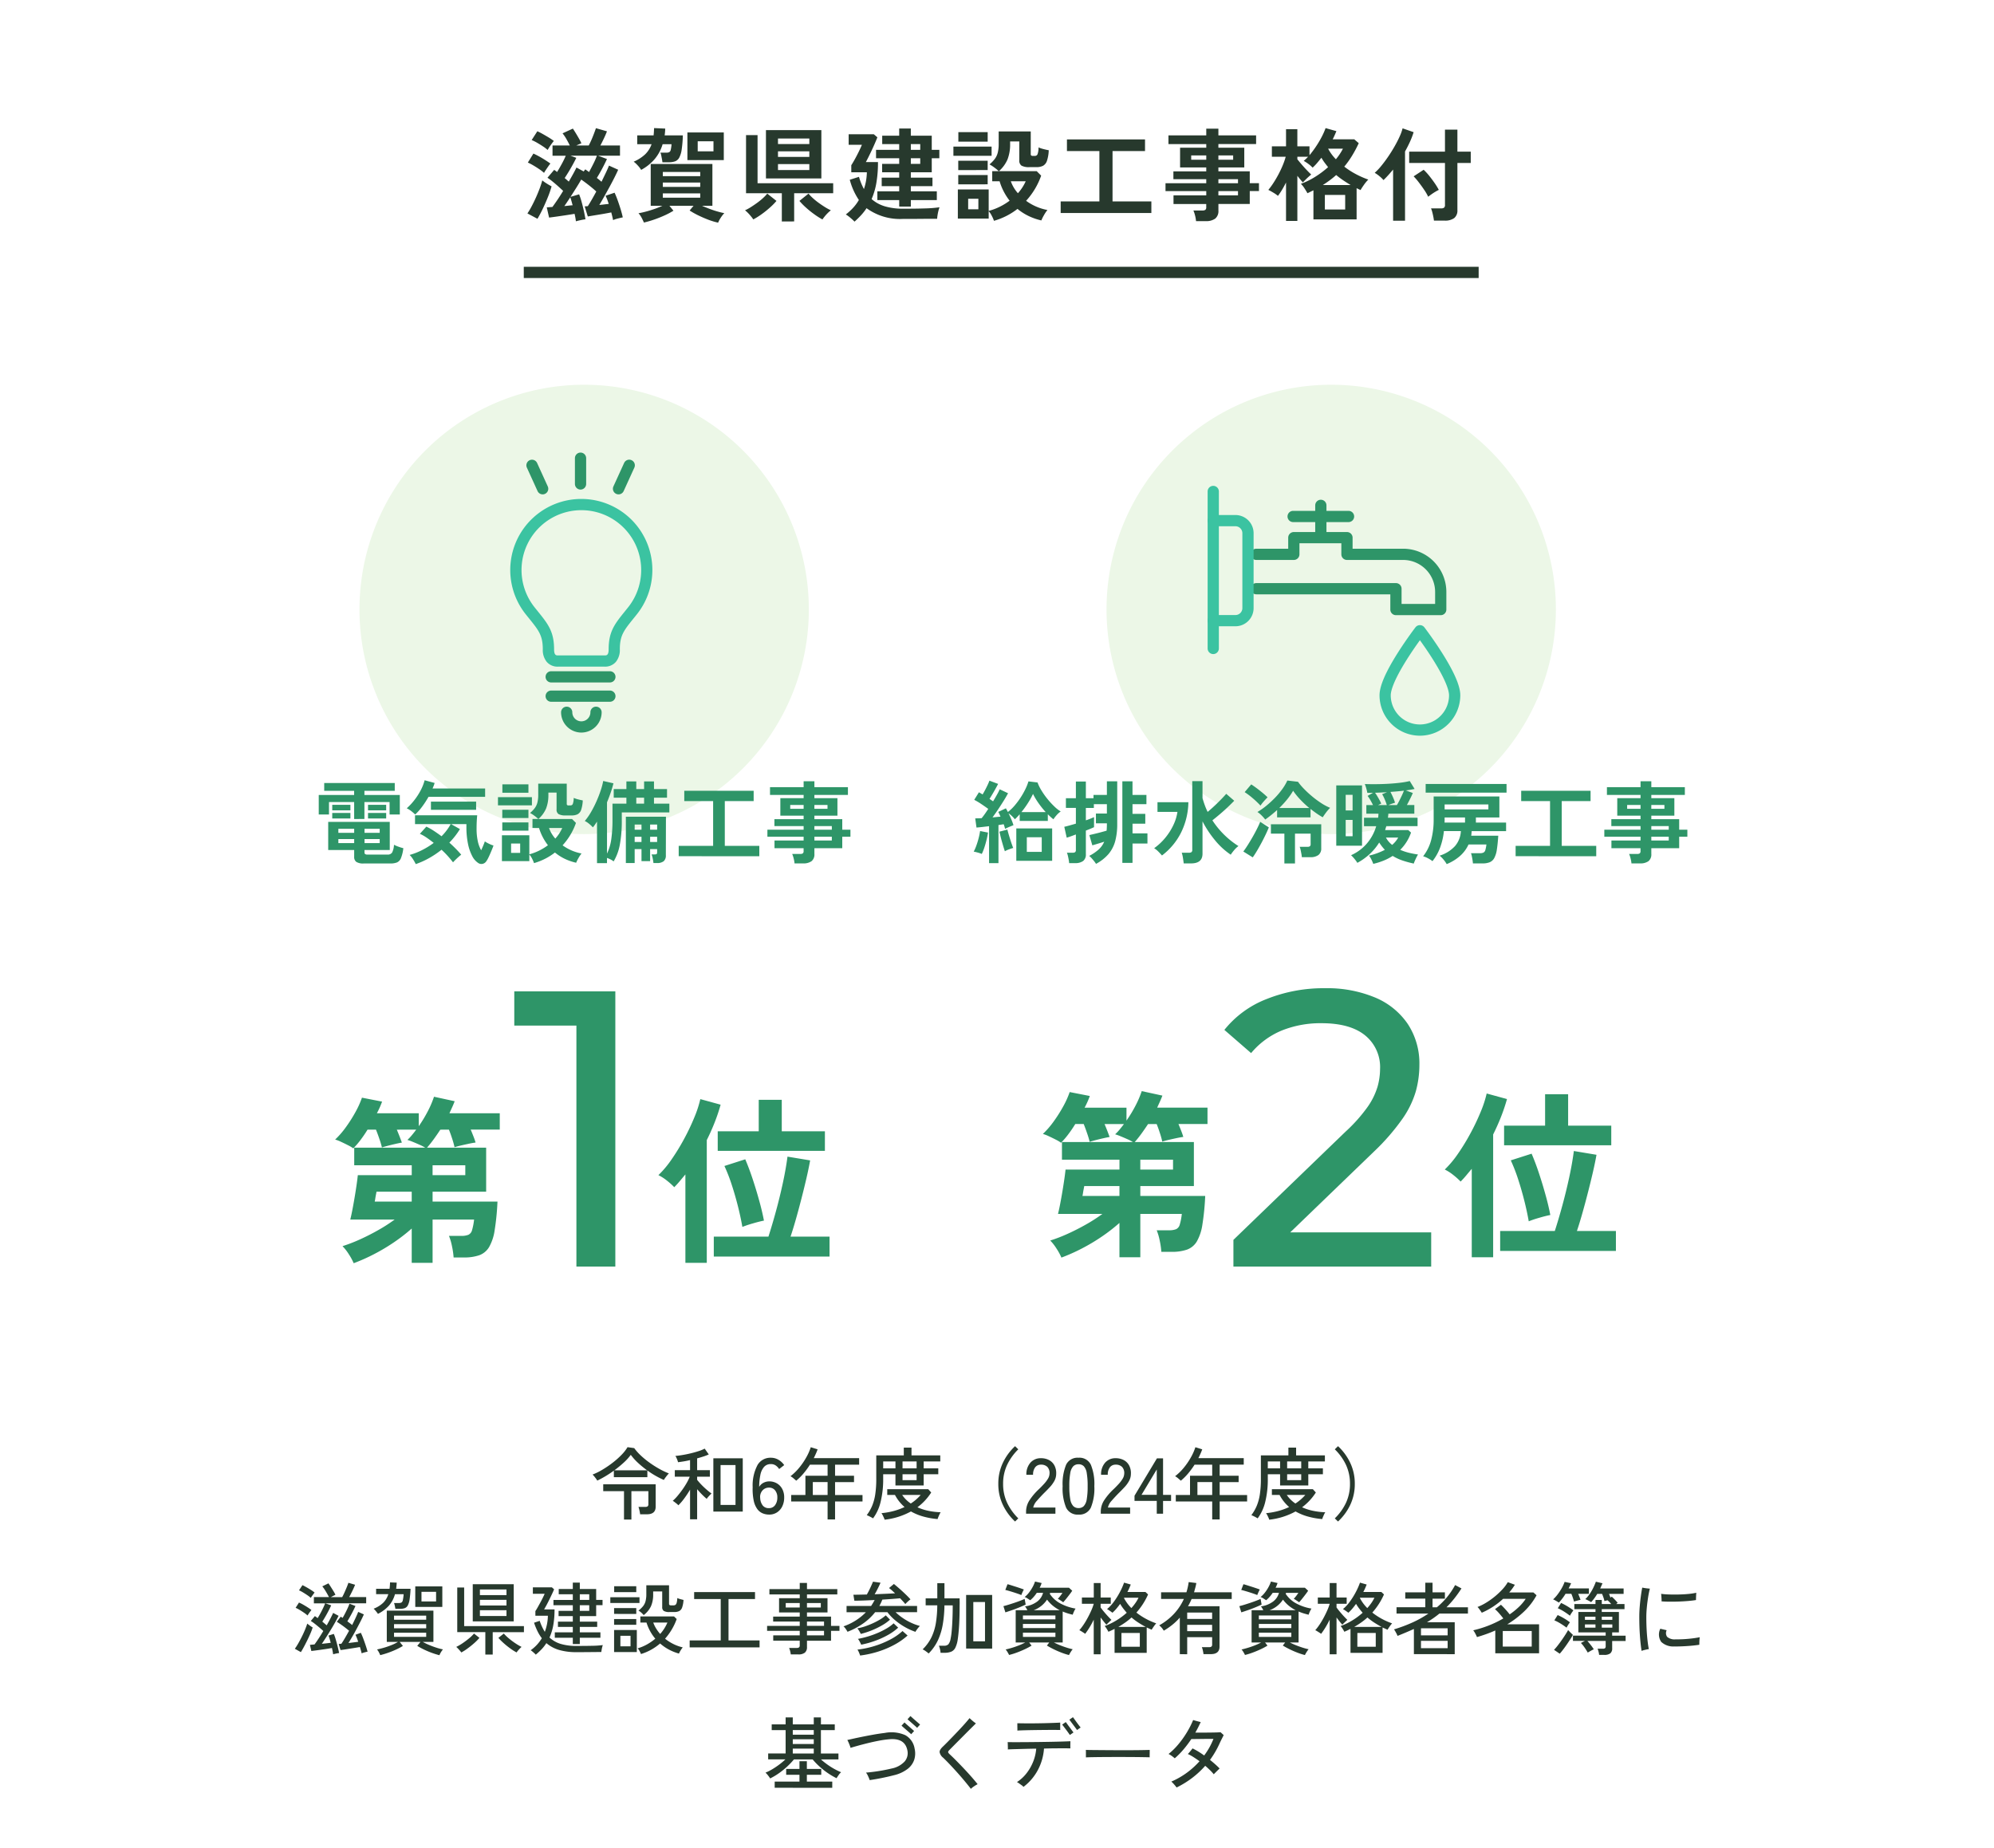 <svg xmlns="http://www.w3.org/2000/svg" width="355" height="329" viewBox="0 0 355 329">
  <g id="グループ_2074" data-name="グループ 2074" transform="translate(13477 -7427.578)">
    <path id="_1000_F_962035266_kceVwJxyztzbqQ0mcsGFZWrDhv7pE0Q6" data-name="1000_F_962035266_kceVwJxyztzbqQ0mcsGFZWrDhv7pE0Q6" d="M0,0H355V329H0Z" transform="translate(-13477 7427.578)" fill="#fff"/>
    <path id="パス_556" data-name="パス 556" d="M-75.474,1.4a5.852,5.852,0,0,0-.081-.6q-.063-.351-.153-.729-.63.108-1.467.234t-1.656.243q-.819.117-1.413.189l-.414-1.818.468-.036.54-.036q.36-.486.873-1.242t1.035-1.62q-.4-.378-.891-.819t-.99-.846a10.628,10.628,0,0,0-.909-.675l1.188-1.4a2.757,2.757,0,0,1,.261.171q.135.1.261.207.4-.63.837-1.44a15.847,15.847,0,0,0,.711-1.458h-2.358V-12.1h3.078q-.252-.522-.6-1.134a7.393,7.393,0,0,0-.693-1.026l1.836-.846q.234.342.54.846t.576.981a6.44,6.44,0,0,1,.4.8q-.306.108-.9.378h2.214a16.868,16.868,0,0,0,.711-1.557q.351-.873.567-1.521l1.962.558q-.18.5-.513,1.206t-.657,1.314h3.492v1.818h-3.906l1.584.594q-.36.792-.855,1.719t-.945,1.647q.234.18.441.351t.387.333q.414-.846.774-1.6t.558-1.278l1.638.738q-.27.612-.684,1.431t-.891,1.692q-.477.873-.936,1.692T-71.3-1.512q.432-.036.855-.09t.819-.09a10.18,10.18,0,0,0-.558-1.458l1.6-.54q.27.576.558,1.377T-67.491-.7q.243.81.369,1.4-.36.072-.891.207a4.825,4.825,0,0,0-.837.279q-.054-.27-.135-.621t-.189-.747q-.63.126-1.413.261t-1.521.252Q-72.846.45-73.35.54l-.558-1.8.558-.036q.306-.468.7-1.152t.81-1.458q-.5-.468-1.251-1.062T-74.52-6.03q-.414.72-.918,1.521t-.99,1.557l1.53-.45a12.7,12.7,0,0,1,.459,1.395q.225.819.4,1.629t.27,1.422a8.6,8.6,0,0,0-.882.153Q-75.186,1.314-75.474,1.4Zm-6.84-.45L-84.1,0a13.647,13.647,0,0,0,.774-1.314q.4-.756.765-1.575t.657-1.6q.288-.783.45-1.395a7.227,7.227,0,0,0,.8.567q.477.3.855.495a17.414,17.414,0,0,1-.666,1.935q-.432,1.071-.918,2.088A19.8,19.8,0,0,1-82.314.954Zm5.58-6.624q.432-.738.792-1.395t.576-1.107l1.278.7.288-.378q.144.108.315.225t.351.261q.378-.684.783-1.494a12.738,12.738,0,0,0,.621-1.422h-4.716L-75.4-9.9q-.27.558-.63,1.215t-.738,1.278q-.378.621-.7,1.107.2.162.378.324T-76.734-5.67Zm-4.41-1.548a6.891,6.891,0,0,0-.819-.639q-.513-.351-1.062-.675a9.618,9.618,0,0,0-1-.522l.99-1.6q.45.2,1,.5t1.089.648q.54.342.936.63a5.452,5.452,0,0,0-.369.486q-.225.324-.441.648T-81.144-7.218ZM-80.5-11.3a6.106,6.106,0,0,0-.81-.621q-.5-.333-1.044-.648a7.589,7.589,0,0,0-.99-.495l1.008-1.566a10.364,10.364,0,0,1,.927.468q.549.306,1.1.639a8.673,8.673,0,0,1,.909.621q-.144.162-.36.459t-.414.6Q-80.37-11.538-80.5-11.3Zm2.97,9.99q.4-.036.765-.081t.711-.063q-.108-.414-.216-.783t-.2-.639q-.288.432-.549.828T-77.526-1.314Zm27.378,2.952a12.477,12.477,0,0,1-1.683-.5Q-52.758.792-53.649.36a13.927,13.927,0,0,1-1.575-.882l.7-.846h-4.3l.72.882a12.65,12.65,0,0,1-1.557.828q-.909.414-1.872.747a17.735,17.735,0,0,1-1.827.531q-.144-.342-.4-.837a3.7,3.7,0,0,0-.567-.819q.558-.09,1.305-.288t1.53-.468a14.189,14.189,0,0,0,1.431-.576h-2.088V-8.8h10.98v7.434h-1.854q.612.27,1.323.54t1.4.468q.693.2,1.251.306a4.982,4.982,0,0,0-.621.8A4.923,4.923,0,0,0-50.148,1.638Zm-13.7-9.4a4.733,4.733,0,0,0-.612-.792,4.826,4.826,0,0,0-.72-.666,6.953,6.953,0,0,0,2.034-1.3,4.632,4.632,0,0,0,1.152-1.809h-2.556V-13.9h2.916q.036-.306.054-.63t.036-.666l1.98.09A10.007,10.007,0,0,1-59.67-13.9h3.24a21.2,21.2,0,0,1-.207,2.52,4.379,4.379,0,0,1-.432,1.44,1.423,1.423,0,0,1-.729.657,3.224,3.224,0,0,1-1.134.171h-1.134a5.546,5.546,0,0,0-.081-.549q-.063-.333-.126-.657a2.028,2.028,0,0,0-.153-.5H-59.4a1.253,1.253,0,0,0,.54-.09.607.607,0,0,0,.27-.4,5.681,5.681,0,0,0,.144-1.017H-60.03a7.394,7.394,0,0,1-1.422,2.655A8.407,8.407,0,0,1-63.846-7.758ZM-55.62-9.5v-4.914h6.48V-9.5Zm-4.374,6.7h6.66v-.774h-6.66Zm0-1.926h6.66v-.774h-6.66Zm6.21-6.336h2.808v-1.782h-2.808Zm-6.21,4.428h6.66V-7.38h-6.66Zm18.36.4v-8.6h9.864v8.6Zm2.826,7.668V-3.6H-45.18V-13.95h2.052v8.568h13.464V-3.6h-6.948V1.422Zm-5.076-.36a4.226,4.226,0,0,0-.4-.54Q-44.55.2-44.847-.1a5.03,5.03,0,0,0-.513-.459,8.218,8.218,0,0,0,1.053-.576q.567-.36,1.134-.774a11.668,11.668,0,0,0,1.035-.846,6.991,6.991,0,0,0,.738-.774l1.638,1.3A11.3,11.3,0,0,1-40.9-1.071a17.39,17.39,0,0,1-1.5,1.206A12.861,12.861,0,0,1-43.884,1.062Zm12.312,0A12.861,12.861,0,0,1-33.048.135a16.391,16.391,0,0,1-1.494-1.206,11.753,11.753,0,0,1-1.134-1.161l1.62-1.3a6.991,6.991,0,0,0,.738.774,11.668,11.668,0,0,0,1.035.846q.567.414,1.143.774a8.7,8.7,0,0,0,1.062.576A5.691,5.691,0,0,0-30.6-.1a6.88,6.88,0,0,0-.567.621Q-31.428.846-31.572,1.062Zm-7.92-8.8h5.58V-8.784h-5.58Zm0-2.34h5.58v-.99h-5.58Zm0-2.286h5.58v-.99h-5.58ZM-17.91-1.224V-2.376H-21.8V-3.942h3.888V-4.86h-3.114V-6.372h3.114v-.954h-3.042V-8.82h3.042V-9.828h-4.122v-1.494h4.122v-1.026h-3.024v-1.494h3.024V-15.12h2.07v1.278h3.726v2.52h1.35v1.494h-1.35v2.5H-15.84v.954h3.852V-4.86H-15.84v.918h4.626v1.566H-15.84v1.152Zm-7.956,2.682a8.748,8.748,0,0,0-.72-.666A6.532,6.532,0,0,0-27.414.18,10.15,10.15,0,0,0-26.136-.981a7.9,7.9,0,0,0,1.044-1.413,11.859,11.859,0,0,1-1.62-3.6l1.638-.522a11.255,11.255,0,0,0,.882,2.178,9.8,9.8,0,0,0,.369-1.431,9.995,9.995,0,0,0,.153-1.557h-2.772v-1.26q.27-.414.639-1.08t.711-1.368q.342-.7.54-1.188H-26.91v-1.872h4.482l.63.54q-.18.468-.45,1.089t-.576,1.269q-.306.648-.576,1.188t-.45.864h2.16a21.618,21.618,0,0,1-.279,3.663,12.636,12.636,0,0,1-.855,2.925,6.336,6.336,0,0,0,2.394,1.3,11.365,11.365,0,0,0,3.24.414q2.3,0,3.915-.054a22.6,22.6,0,0,0,2.547-.2,3.737,3.737,0,0,0-.189.585q-.1.387-.162.783t-.081.684h-1.287q-.783,0-1.665.009T-15.8.972H-17.19A10.07,10.07,0,0,1-23.724-.936,9.314,9.314,0,0,1-24.7.315,16.279,16.279,0,0,1-25.866,1.458Zm10.026-12.78h1.674v-1.026H-15.84Zm0,2.5h1.674V-9.828H-15.84Zm14.8,10.134A6.037,6.037,0,0,0-1.44.4a3.631,3.631,0,0,0-.54-.81V.918H-7.47V-4.266h5.49V-.45a10.74,10.74,0,0,0,2-.756A11.276,11.276,0,0,0,1.746-2.268,10.847,10.847,0,0,1,.684-3.933a10.159,10.159,0,0,1-.72-1.791H-1.35v-1.8H-.18a9.177,9.177,0,0,0-.774-.639,6.506,6.506,0,0,0-.882-.567A6.065,6.065,0,0,0-.9-9.693a3.206,3.206,0,0,0,.531-1.116A6.275,6.275,0,0,0-.2-12.4v-2.2H5.508v4.032a.325.325,0,0,0,.081.252.532.532,0,0,0,.333.072h.324a.5.5,0,0,0,.459-.27,3.34,3.34,0,0,0,.189-1.242,5.171,5.171,0,0,0,.855.288q.549.144.963.216A6.769,6.769,0,0,1,8.4-9.387a1.576,1.576,0,0,1-.7.9,2.6,2.6,0,0,1-1.215.243H5.31a2.809,2.809,0,0,1-1.44-.261,1.068,1.068,0,0,1-.4-.963v-3.348H1.836v.558A7.277,7.277,0,0,1,1.377-9.63,5.882,5.882,0,0,1-.162-7.524H6.57l.792.792A12.978,12.978,0,0,1,4.68-2.25,9.333,9.333,0,0,0,6.453-1.233a9.218,9.218,0,0,0,2.025.621A6.224,6.224,0,0,0,7.866.3a7.091,7.091,0,0,0-.468.945A10.6,10.6,0,0,1,5.076.432,9.627,9.627,0,0,1,3.15-.81,12.267,12.267,0,0,1,1.2.432,12.438,12.438,0,0,1-1.044,1.314ZM-8.262-10.26V-11.9h6.8v1.638Zm.882-2.52v-1.692h5.22v1.692Zm-.018,7.6V-6.84H-2.16v1.656Zm0-2.538V-9.378H-2.16v1.656ZM-5.634-.738h1.818V-2.61H-5.634ZM3.222-3.6A7.972,7.972,0,0,0,4.608-5.724H1.962A6.463,6.463,0,0,0,3.222-3.6ZM10.836-.072v-2.07H17.73v-8.964H11.952v-2.07h13.9v2.07H20.07v8.964h6.912v2.07Zm24.1,1.44a6.13,6.13,0,0,0-.171-.99,5.444,5.444,0,0,0-.3-.9h1.584a.948.948,0,0,0,.54-.117.562.562,0,0,0,.162-.477v-.558H30.924V-3.222h5.832v-.756H29.5v-1.4h7.254V-6.1h-5.85V-7.488h5.85v-.7H32.094V-11.7h4.662v-.648H30.024V-13.9h6.732v-1.188h2.16V-13.9H45.63v1.548H38.916v.648h4.608v3.51H38.916v.7H44.5v2.106h1.638v1.4H44.5v2.3h-5.58V-.522a1.728,1.728,0,0,1-.567,1.44,2.737,2.737,0,0,1-1.719.45Zm3.978-4.59h3.492v-.756H38.916Zm0-2.16h3.492V-6.1H38.916ZM34.074-9.558h2.682v-.774H34.074Zm4.842,0h2.628v-.774H38.916ZM50.958,1.332v-6.84q-.342.684-.711,1.3a11.6,11.6,0,0,1-.729,1.08,5.851,5.851,0,0,0-.81-.567q-.522-.315-.9-.495a13.006,13.006,0,0,0,.945-1.3q.477-.738.9-1.548t.747-1.6a12.51,12.51,0,0,0,.5-1.458H48.438v-1.854h2.52v-3.042h2.016v3.042h2.16v1.584a18.179,18.179,0,0,0,1.107-1.476,18.2,18.2,0,0,0,1.008-1.674A12.528,12.528,0,0,0,58-15.192l1.926.54q-.144.342-.306.711t-.36.747h3.852l.792.684a22.013,22.013,0,0,1-1.2,2.25,16.056,16.056,0,0,1-1.377,1.926,14.137,14.137,0,0,0,2.079,1.341,15.573,15.573,0,0,0,2.2.963,7.2,7.2,0,0,0-.783.945q-.387.549-.6.927-.18-.09-.351-.171T63.522-4.5V1.062H55.836V-4.122l-.522.261q-.27.135-.54.261-.2-.36-.531-.873a4.38,4.38,0,0,0-.639-.8,13.185,13.185,0,0,0,2.52-1.233,16.484,16.484,0,0,0,2.322-1.737q-.324-.4-.63-.81a8.16,8.16,0,0,1-.558-.864q-.4.5-.783.954a9.2,9.2,0,0,1-.783.81,5.771,5.771,0,0,0-.756-.666,8.106,8.106,0,0,0-.828-.54q.18-.144.378-.333t.4-.4H52.974v.45q.36.45.81.972t.891.981q.441.459.765.765-.18.144-.468.4t-.558.531q-.27.27-.45.468-.2-.2-.459-.513T52.974-6.7V1.332ZM57.87-.7h3.618V-3.294H57.87Zm-.36-4.356h4.95q-.666-.4-1.314-.837t-1.26-.945q-.54.486-1.134.927T57.51-5.058Zm2.322-4.59a9.952,9.952,0,0,0,1.26-1.89H58.446A8.186,8.186,0,0,0,59.832-9.648ZM77.292,1.278q-.036-.306-.117-.72t-.189-.819A4.1,4.1,0,0,0,76.77-.9h1.8a.856.856,0,0,0,.522-.126.59.59,0,0,0,.162-.486v-7.47H72.882V-11h6.372v-3.924h2.214V-11h2.376v2.016H81.468v8.37A1.728,1.728,0,0,1,80.9.828a2.737,2.737,0,0,1-1.719.45ZM70.02,1.3V-7.812q-.432.522-.864,1t-.846.873a5.411,5.411,0,0,0-.72-.693,6.17,6.17,0,0,0-.846-.6,10.255,10.255,0,0,0,1.17-1.233q.612-.747,1.215-1.629t1.134-1.809q.531-.927.909-1.764a8.981,8.981,0,0,0,.54-1.485l1.962.684a13.98,13.98,0,0,1-.648,1.7q-.4.873-.882,1.737V1.3ZM76.266-2.97a8.349,8.349,0,0,0-.7-1.215q-.468-.693-.981-1.359a11.169,11.169,0,0,0-.909-1.062l1.782-1.17a10.073,10.073,0,0,1,.972,1.053q.5.621.963,1.287a12.781,12.781,0,0,1,.765,1.242q-.234.108-.612.333t-.729.477Q76.464-3.132,76.266-2.97Z" transform="translate(-13299 7465.578)" fill="#27392d"/>
    <path id="パス_557" data-name="パス 557" d="M170,1H0V-1H170Z" transform="translate(-13383.75 7476.078)" fill="#27392d"/>
    <path id="パス_558" data-name="パス 558" d="M11.62,0V-46.2l3.01,3.29H.56V-49H18.55V0Z" transform="translate(-13386 7653.078)" fill="#2e9568"/>
    <path id="パス_559" data-name="パス 559" d="M-12.032,2.4A10.142,10.142,0,0,0-12.9.8a8.685,8.685,0,0,0-1.12-1.44,27.116,27.116,0,0,0,3.072-1.184Q-9.312-2.56-7.7-3.472a28.89,28.89,0,0,0,2.96-1.9h-7.9q.192-.768.4-1.856t.4-2.24q.192-1.152.336-2.16t.208-1.648h9.6v-1.76h-10.24v-3.136H.7a7.7,7.7,0,0,0-.96-.5q-.608-.272-1.232-.528a9.045,9.045,0,0,0-.976-.352,8.7,8.7,0,0,0,.8-.848q.384-.464.768-.976H-4.352q.256.608.5,1.232t.4,1.072q-.416.064-1.12.224t-1.376.336q-.672.176-1.056.3A14.748,14.748,0,0,0-7.44-19.68q-.3-.9-.624-1.7h-1.5q-.608.992-1.264,1.856A14.406,14.406,0,0,1-12.1-18.048a6.14,6.14,0,0,0-.912-.544q-.624-.32-1.28-.624a6.306,6.306,0,0,0-1.04-.4,15.256,15.256,0,0,0,1.936-2.24,25.723,25.723,0,0,0,1.7-2.688,15.716,15.716,0,0,0,1.136-2.528l3.584.7a15.049,15.049,0,0,1-.928,2.08H-.448v2.3a23.4,23.4,0,0,0,1.616-2.672,17.279,17.279,0,0,0,1.1-2.576l3.68.8q-.192.512-.432,1.04t-.5,1.1h8.96v2.912H8.8q.256.608.5,1.232t.368,1.072q-.512.064-1.264.224t-1.424.32q-.672.16-1.056.288A14.36,14.36,0,0,0,5.5-19.776q-.288-.9-.576-1.6H3.392q-.608.928-1.216,1.76t-1.152,1.44H11.552v7.84H2.016v1.76H13.568a44.507,44.507,0,0,1-.5,5.088A8.536,8.536,0,0,1,12.08-.48,3.4,3.4,0,0,1,10.336.976a8.184,8.184,0,0,1-2.784.4H5.76a14.669,14.669,0,0,0-.3-2.048,10,10,0,0,0-.528-1.792H7.1a3.363,3.363,0,0,0,1.28-.192,1.246,1.246,0,0,0,.656-.816,10.686,10.686,0,0,0,.368-1.9H2.016V2.336H-1.7V-3.776A30.954,30.954,0,0,1-4.88-1.312,34.046,34.046,0,0,1-8.464.816,32.789,32.789,0,0,1-12.032,2.4ZM-8.288-8.576H-1.7v-1.76H-7.968q0,.032-.08.432t-.144.816A4.468,4.468,0,0,1-8.288-8.576Zm10.3-4.7H7.84v-1.76H2.016Z" transform="translate(-13402 7650.078)" fill="#2e9568"/>
    <path id="パス_560" data-name="パス 560" d="M-10.976,2.336V-13.408q-.512.608-.992,1.184t-.992,1.088a12.356,12.356,0,0,0-1.3-1.168,8.043,8.043,0,0,0-1.52-.976A17.981,17.981,0,0,0-13.424-16.1a37.832,37.832,0,0,0,2.256-3.7A39.415,39.415,0,0,0-9.36-23.616a19.861,19.861,0,0,0,1.04-3.2l3.616.992a32.14,32.14,0,0,1-1.04,3.1q-.624,1.6-1.424,3.2V2.336Zm5.056-1.12V-2.336H3.808Q4.48-4.416,5.152-6.88t1.216-4.976q.544-2.512.832-4.72l4.032.672q-.256,1.44-.672,3.232t-.9,3.664q-.48,1.872-.976,3.616T7.744-2.336h6.944V1.216Zm.7-18.816v-3.488h7.3v-5.6h4.1v5.6h7.68V-17.6ZM-.832-4.064q-.32-1.824-.816-3.776t-1.1-3.792a30.182,30.182,0,0,0-1.28-3.28L-.32-16.1q.672,1.568,1.3,3.456T2.144-8.816q.544,1.936.864,3.632-.832.16-1.984.5A19.472,19.472,0,0,0-.832-4.064Z" transform="translate(-13344 7650.078)" fill="#2e9568"/>
    <path id="パス_561" data-name="パス 561" d="M40,0A40,40,0,1,1,0,40,40,40,0,0,1,40,0Z" transform="translate(-13413 7496.078)" fill="#ecf7e7"/>
    <path id="パス_247" data-name="パス 247" d="M16.816,38.112H8.486a2.516,2.516,0,0,1-2-.854,3.33,3.33,0,0,1-.7-2.229c0-2.471-.719-3.362-2.455-5.515-.187-.231-.383-.474-.588-.732a12.651,12.651,0,0,1,9.9-20.527,12.651,12.651,0,0,1,9.9,20.527c-.2.257-.4.5-.586.73-1.737,2.153-2.456,3.045-2.456,5.517a3.329,3.329,0,0,1-.7,2.229A2.517,2.517,0,0,1,16.816,38.112ZM12.651,10.255A10.651,10.651,0,0,0,4.315,27.536c.2.254.4.494.58.722,1.808,2.241,2.9,3.593,2.9,6.771,0,1.083.4,1.083.692,1.083h8.33c.292,0,.693,0,.693-1.083,0-3.179,1.091-4.531,2.9-6.773.184-.228.376-.467.578-.72a10.651,10.651,0,0,0-8.336-17.281Z" transform="translate(-13386.15 7508.154)" fill="#3bc3a1"/>
    <path id="パス_248" data-name="パス 248" d="M12.651,49.847A3.615,3.615,0,0,1,9.04,46.236a1,1,0,1,1,2,0,1.611,1.611,0,0,0,3.223,0,1,1,0,0,1,2,0A3.616,3.616,0,0,1,12.651,49.847Z" transform="translate(-13386.15 7508.154)" fill="#2e9568"/>
    <path id="パス_562" data-name="パス 562" d="M10.448,1H0A1,1,0,0,1-1,0,1,1,0,0,1,0-1H10.448a1,1,0,0,1,1,1A1,1,0,0,1,10.448,1Z" transform="translate(-13378.868 7548.082)" fill="#2e9568"/>
    <path id="パス_563" data-name="パス 563" d="M10.448,1H0A1,1,0,0,1-1,0,1,1,0,0,1,0-1H10.448a1,1,0,0,1,1,1A1,1,0,0,1,10.448,1Z" transform="translate(-13378.868 7551.521)" fill="#2e9568"/>
    <path id="パス_564" data-name="パス 564" d="M0,5.585a1,1,0,0,1-1-1V0A1,1,0,0,1,0-1,1,1,0,0,1,1,0V4.585A1,1,0,0,1,0,5.585Z" transform="translate(-13373.644 7509.154)" fill="#2e9568"/>
    <path id="パス_565" data-name="パス 565" d="M1.9,5.173a1,1,0,0,1-.911-.586L-.91.414A1,1,0,0,1-.414-.91a1,1,0,0,1,1.324.5l1.9,4.173A1,1,0,0,1,1.9,5.173Z" transform="translate(-13382.286 7510.422)" fill="#2e9568"/>
    <path id="パス_566" data-name="パス 566" d="M0,5.173a1,1,0,0,1-.414-.09,1,1,0,0,1-.5-1.324L.989-.414a1,1,0,0,1,1.324-.5,1,1,0,0,1,.5,1.324L.91,4.587A1,1,0,0,1,0,5.173Z" transform="translate(-13366.877 7510.422)" fill="#2e9568"/>
    <path id="パス_567" data-name="パス 567" d="M0,0H25.3V49.848H0Z" transform="translate(-13386.15 7508.154)" fill="none"/>
    <path id="パス_568" data-name="パス 568" d="M-39.248,1.232A2.3,2.3,0,0,1-40.56.952a1.062,1.062,0,0,1-.384-.92v-1.2h-4.624V-6.176h10.96v5.008h-4.5v.416a.4.4,0,0,0,.1.3.726.726,0,0,0,.456.1h3.52a.922.922,0,0,0,.84-.36A3.417,3.417,0,0,0-33.856-2.1a5.628,5.628,0,0,0,.8.344,7.67,7.67,0,0,0,.864.264A6.726,6.726,0,0,1-32.616.28a1.391,1.391,0,0,1-.712.768,3.221,3.221,0,0,1-1.2.184Zm-1.7-7.92V-9.7h-4.48v2.208h-1.824V-10.96h6.3V-11.7h-5.328v-1.392h12.56V-11.7H-39.12v.736h6.3v3.472H-34.64V-9.7h-4.48v3.008Zm-3.9-1.536v-.992h3.232v.992Zm6.368,0v-.992h3.232v.992Zm-6.368,1.44V-7.76h3.232v.976Zm6.368,0V-7.76h3.232v.976ZM-43.76-2.4h2.816v-.72H-43.76Zm0-1.824h2.816v-.72H-43.76ZM-39.1-2.4h2.7v-.72h-2.7Zm0-1.824h2.7v-.72h-2.7Zm9.12,5.568A7.54,7.54,0,0,0-30.44.52a4.056,4.056,0,0,0-.632-.808,11.977,11.977,0,0,0,2.248-.88,14.247,14.247,0,0,0,2.04-1.264q-.64-.512-1.272-.944a7.092,7.092,0,0,0-1.192-.672l1.152-1.28a10.34,10.34,0,0,1,1.336.752q.68.448,1.368.96a9.515,9.515,0,0,0,1.632-2.16h-6.352V-7.344H-19.04q-.048.416-.08,1.032t-.032,1.336a10.291,10.291,0,0,0,.216,2.24,5.651,5.651,0,0,0,.6,1.616q.224-.48.408-.928t.248-.656a3.12,3.12,0,0,0,.408.256q.264.144.576.28a3.974,3.974,0,0,0,.552.2q-.08.256-.24.648t-.344.816q-.184.424-.36.776a3.671,3.671,0,0,1-.32.544,1.057,1.057,0,0,1-.664.48,1.013,1.013,0,0,1-.728-.112,3.175,3.175,0,0,1-1.144-1.3A8.227,8.227,0,0,1-20.7-2.36a14.834,14.834,0,0,1-.264-2.9v-.512h-2.72l1.568.88A13.611,13.611,0,0,1-24-2.48q.608.544,1.144,1.088t.968,1.056q-.368.288-.768.664t-.688.7Q-23.7.56-24.224-.032t-1.168-1.184A16.326,16.326,0,0,1-27.6.272,14.348,14.348,0,0,1-29.984,1.344Zm-.1-8.832q-.3-.288-.672-.584a4.312,4.312,0,0,0-.832-.52,10.878,10.878,0,0,0,1.36-1.464A11.54,11.54,0,0,0-29.1-11.8a8.468,8.468,0,0,0,.7-1.784l1.776.48a4.726,4.726,0,0,1-.16.488q-.1.248-.208.5h9.36v1.488h-10.08a16.579,16.579,0,0,1-1.1,1.7A10.205,10.205,0,0,1-30.08-7.488Zm2.8-.832V-9.776h8.048V-8.32ZM-8.928,1.168A5.366,5.366,0,0,0-9.28.352a3.227,3.227,0,0,0-.48-.72V.816h-4.88V-3.792h4.88V-.4a9.547,9.547,0,0,0,1.776-.672,10.023,10.023,0,0,0,1.536-.944A9.642,9.642,0,0,1-7.392-3.5a9.03,9.03,0,0,1-.64-1.592H-9.2v-1.6h1.04a8.158,8.158,0,0,0-.688-.568,5.783,5.783,0,0,0-.784-.5A5.391,5.391,0,0,0-8.8-8.616a2.85,2.85,0,0,0,.472-.992,5.578,5.578,0,0,0,.152-1.416v-1.952H-3.1v3.584a.289.289,0,0,0,.072.224.473.473,0,0,0,.3.064h.288a.441.441,0,0,0,.408-.24,2.969,2.969,0,0,0,.168-1.1,4.6,4.6,0,0,0,.76.256q.488.128.856.192a6.017,6.017,0,0,1-.28,1.656,1.4,1.4,0,0,1-.624.8,2.312,2.312,0,0,1-1.08.216H-3.28A2.5,2.5,0,0,1-4.56-7.56a.95.95,0,0,1-.352-.856v-2.976H-6.368v.5A6.469,6.469,0,0,1-6.776-8.56,5.228,5.228,0,0,1-8.144-6.688H-2.16l.7.7A11.536,11.536,0,0,1-3.84-2a8.3,8.3,0,0,0,1.576.9,8.194,8.194,0,0,0,1.8.552,5.532,5.532,0,0,0-.544.808,6.3,6.3,0,0,0-.416.84A9.42,9.42,0,0,1-3.488.384,8.557,8.557,0,0,1-5.2-.72,10.9,10.9,0,0,1-6.936.384,11.056,11.056,0,0,1-8.928,1.168ZM-15.344-9.12v-1.456H-9.3V-9.12Zm.784-2.24v-1.5h4.64v1.5Zm-.016,6.752V-6.08H-9.92v1.472Zm0-2.256V-8.336H-9.92v1.472Zm1.568,6.208h1.616V-2.32h-1.616ZM-5.136-3.2A7.086,7.086,0,0,0-3.9-5.088H-6.256A5.745,5.745,0,0,0-5.136-3.2ZM2.288,1.168V-6.224q-.176.272-.36.536T1.552-5.2A6.148,6.148,0,0,0,.88-5.832a3.544,3.544,0,0,0-.768-.5A10.785,10.785,0,0,0,1.224-7.928,19.053,19.053,0,0,0,2.2-9.848q.44-1,.752-1.944a12.223,12.223,0,0,0,.44-1.664l1.824.416q-.208.832-.5,1.68t-.648,1.7V-.528a8.6,8.6,0,0,0,.768-2.624,23.793,23.793,0,0,0,.208-3.28V-9.424H7.52V-10.48H5.264v-1.536H7.52v-1.36H9.28v1.36h1.392v-1.36h1.76v1.36h2.32v1.536h-2.32v1.056h2.736v1.568H6.7v1.424a23.115,23.115,0,0,1-.336,4.248A9.008,9.008,0,0,1,5.248.864,2.827,2.827,0,0,0,4.712.52,5.169,5.169,0,0,0,4.064.24v.928Zm5.136-.016v-8.24H14.56L14.544-.24A1.344,1.344,0,0,1,14.168.824a1.847,1.847,0,0,1-1.224.328h-.608q-.032-.32-.128-.8A3.769,3.769,0,0,0,12-.384h.544a.614.614,0,0,0,.36-.072q.088-.072.088-.344v-.528H11.744V.816H10.208V-1.328H8.992v2.48ZM9.28-9.424h1.392V-10.48H9.28Zm2.464,6.832h1.248V-3.52H11.744Zm0-2.192h1.248V-5.7H11.744ZM8.992-2.592h1.216V-3.52H8.992Zm0-2.192h1.216V-5.7H8.992Zm7.84,4.72V-1.9H22.96V-9.872H17.824v-1.84H30.176v1.84H25.04V-1.9h6.144v1.84Zm20.624,1.28A5.45,5.45,0,0,0,37.3.336a4.839,4.839,0,0,0-.264-.8h1.408a.842.842,0,0,0,.48-.1.5.5,0,0,0,.144-.424v-.5H33.888V-2.864h5.184v-.672H32.624V-4.784h6.448v-.64h-5.2V-6.656h5.2V-7.28H34.928V-10.4h4.144v-.576H33.088v-1.376h5.984v-1.056h1.92v1.056H46.96v1.376H40.992v.576h4.1v3.12h-4.1v.624h4.96v1.872h1.456v1.248H45.952v2.048h-4.96V-.464a1.536,1.536,0,0,1-.5,1.28,2.433,2.433,0,0,1-1.528.4Zm3.536-4.08h3.1v-.672h-3.1Zm0-1.92h3.1v-.64h-3.1ZM36.688-8.5h2.384v-.688H36.688Zm4.3,0h2.336v-.688H40.992Z" transform="translate(-13373 7580.078)" fill="#2e9568"/>
    <path id="パス_569" data-name="パス 569" d="M40,0A40,40,0,1,1,0,40,40,40,0,0,1,40,0Z" transform="translate(-13280 7496.078)" fill="#ecf7e7"/>
    <path id="パス_249" data-name="パス 249" d="M41.5,23.024H33.526a1,1,0,0,1-1-1v-2.71H8.668a1,1,0,1,1,0-2H33.526a1,1,0,0,1,1,1v2.71H40.5V18.886a5.7,5.7,0,0,0-5.694-5.694h-10a1,1,0,0,1-1-1V10.224H16.346v1.968a1,1,0,0,1-1,1H8.668a1,1,0,1,1,0-2h5.678V9.224a1,1,0,0,1,1-1h9.461a1,1,0,0,1,1,1v1.968h9A7.7,7.7,0,0,1,42.5,18.886v3.138A1,1,0,0,1,41.5,23.024Z" transform="translate(-13262 7514.078)" fill="#2e9568"/>
    <path id="パス_570" data-name="パス 570" d="M9.863,1H0A1,1,0,0,1-1,0,1,1,0,0,1,0-1H9.863a1,1,0,0,1,1,1A1,1,0,0,1,9.863,1Z" transform="translate(-13246.777 7519.53)" fill="#2e9568"/>
    <path id="パス_571" data-name="パス 571" d="M0,6.689a1,1,0,0,1-1-1V0A1,1,0,0,1,0-1,1,1,0,0,1,1,0V5.689A1,1,0,0,1,0,6.689Z" transform="translate(-13241.846 7517.552)" fill="#2e9568"/>
    <path id="パス_250" data-name="パス 250" d="M37.793,44.482a7.2,7.2,0,0,1-7.19-7.19c0-1.633,1.063-4.107,3.25-7.564,1.554-2.456,3.082-4.455,3.146-4.539a1,1,0,0,1,1.587,0c.064.084,1.593,2.083,3.146,4.539,2.187,3.457,3.25,5.931,3.25,7.564A7.2,7.2,0,0,1,37.793,44.482Zm0-17c-.587.814-1.426,2.013-2.258,3.328C32.984,34.845,32.6,36.6,32.6,37.292a5.19,5.19,0,0,0,10.38,0c0-.689-.381-2.447-2.932-6.483C39.219,29.494,38.38,28.294,37.793,27.481Z" transform="translate(-13262 7514.078)" fill="#3bc3a1"/>
    <path id="パス_251" data-name="パス 251" d="M4.952,25H1a1,1,0,0,1,0-2H4.952a1.233,1.233,0,0,0,1.232-1.231V8.425A1.233,1.233,0,0,0,4.952,7.194H1a1,1,0,0,1,0-2H4.952A3.235,3.235,0,0,1,8.184,8.425V21.772A3.235,3.235,0,0,1,4.952,25Z" transform="translate(-13262 7514.078)" fill="#3bc3a1"/>
    <path id="パス_572" data-name="パス 572" d="M0,28.95a1,1,0,0,1-1-1V0A1,1,0,0,1,0-1,1,1,0,0,1,1,0V27.95A1,1,0,0,1,0,28.95Z" transform="translate(-13261 7515.078)" fill="#3bc3a1"/>
    <path id="パス_573" data-name="パス 573" d="M0,0H44.983V44.482H0Z" transform="translate(-13262 7514.078)" fill="none"/>
    <path id="パス_574" data-name="パス 574" d="M-60.912,1.168V-5.408q-.64.08-1.216.144t-1.024.1L-63.376-6.8q.224,0,.52-.008t.616-.024q.272-.32.576-.752t.608-.9q-.544-.4-1.224-.856a12.839,12.839,0,0,0-1.272-.76l.832-1.344.312.176q.168.1.344.208.224-.368.464-.824t.448-.9a6.861,6.861,0,0,0,.3-.728l1.552.576q-.32.624-.744,1.36t-.792,1.312q.176.112.336.224t.3.208q.384-.624.7-1.192a9.359,9.359,0,0,0,.48-.952l1.488.7q-.3.576-.768,1.328t-.984,1.528q-.52.776-1.016,1.448.384-.032.744-.072t.68-.056q-.1-.24-.2-.456t-.2-.392l1.36-.64q.08.144.176.312t.176.344a7.677,7.677,0,0,0,1.16-1.1,13.518,13.518,0,0,0,1.064-1.408,13.715,13.715,0,0,0,.872-1.52,9.069,9.069,0,0,0,.568-1.424l1.616.192a7.683,7.683,0,0,0,.688,1.408,13.682,13.682,0,0,0,1.064,1.512A14.3,14.3,0,0,0-49.3-8.928a6.1,6.1,0,0,0,1.144.9,3.805,3.805,0,0,0-.752.68,5.654,5.654,0,0,0-.544.712q-.256-.192-.5-.416t-.5-.48v1.184h-5.008V-7.536q-.224.256-.44.488a4.971,4.971,0,0,1-.424.408,4.628,4.628,0,0,0-.5-.552,4.734,4.734,0,0,0-.624-.52q.272.544.512,1.12a10.252,10.252,0,0,1,.368,1.008q-.3.112-.744.3t-.744.344q-.048-.176-.112-.392t-.144-.424q-.208.032-.44.072t-.488.072V1.168Zm4.848-.416v-5.76h6.384V.752Zm1.872-1.584h2.656V-3.44h-2.656Zm-.96-7.088h4.32A15.889,15.889,0,0,1-52.12-9.528a11.577,11.577,0,0,1-.968-1.624,13.332,13.332,0,0,1-.848,1.536A16.272,16.272,0,0,1-55.152-7.92ZM-62.208-.464a5.29,5.29,0,0,0-.72-.248,7.232,7.232,0,0,0-.72-.168,7.49,7.49,0,0,0,.472-1.072q.232-.64.408-1.328a11.553,11.553,0,0,0,.256-1.264l1.408.272a13.125,13.125,0,0,1-.256,1.3q-.176.72-.4,1.392A8.691,8.691,0,0,1-62.208-.464Zm4.112-.48q-.1-.272-.232-.712t-.28-.952q-.144-.512-.264-1t-.2-.824l1.424-.368q.064.288.192.728t.28.928q.152.488.3.912t.264.7q-.3.08-.752.248A4.377,4.377,0,0,0-58.1-.944ZM-41.872,1.3A4.121,4.121,0,0,0-42.2.832Q-42.416.56-42.648.3a3.432,3.432,0,0,0-.44-.416,8.059,8.059,0,0,0,1.7-1.152,4.008,4.008,0,0,0,.976-1.376q-.544.176-1.1.344t-1.016.3l-.528-1.824.944-.224q.544-.128,1.112-.28t1.016-.28q.048-.56.048-1.184V-5.92h-1.952V-7.664h1.952V-9.328h-2.32v.672H-43.68v2.208a13.642,13.642,0,0,0,1.456-.576v1.792q-.208.1-.6.264t-.856.344V-.416A1.429,1.429,0,0,1-44.168.792a2.347,2.347,0,0,1-1.448.376h-1.04a5.719,5.719,0,0,0-.08-.6q-.064-.36-.144-.7a2.941,2.941,0,0,0-.176-.552h1.008a.766.766,0,0,0,.456-.1.492.492,0,0,0,.136-.408V-3.936q-.544.208-.976.36t-.656.216L-47.52-5.3q.368-.08.912-.232t1.152-.328v-2.8h-1.776v-1.728h1.776V-13.36h1.776v2.976h1.36v-.592h2.384v-2.416h1.84v7.6a11.623,11.623,0,0,1-.352,3.016,5.986,5.986,0,0,1-1.176,2.3A7.708,7.708,0,0,1-41.872,1.3Zm4.688-.176V-13.392h1.808v2.416h2.48v1.648h-2.48V-7.6H-33.1v1.744h-2.272v1.728h2.656V-2.32h-2.656V1.12Zm10.928.1q-.048-.4-.136-.968a5.455,5.455,0,0,0-.216-.936h1.232a.885.885,0,0,0,.488-.1.485.485,0,0,0,.152-.424V-13.424h1.824V-10.4q.176.624.4,1.24A12.612,12.612,0,0,0-22-7.952q.848-.7,1.744-1.576t1.568-1.64l1.424,1.232q-.5.512-1.136,1.12T-19.752-7.6q-.712.608-1.4,1.152A15.269,15.269,0,0,0-19.072-3.9a14.986,14.986,0,0,0,2.56,2.032,4.068,4.068,0,0,0-.76.72,7.788,7.788,0,0,0-.616.816,13.059,13.059,0,0,1-2.784-2.552,18.8,18.8,0,0,1-2.24-3.384v5.76q0,1.728-2.048,1.728ZM-30.128-.192q-.32-.368-.664-.712a4.115,4.115,0,0,0-.728-.584,10.386,10.386,0,0,0,2.008-1.888,10.81,10.81,0,0,0,1.424-2.256,8.2,8.2,0,0,0,.712-2.32h-3.552V-9.68h5.5A12.607,12.607,0,0,1-26.816-4.1,11.689,11.689,0,0,1-30.128-.192Zm18.384-6.4a7.041,7.041,0,0,0-.648-.728,4.289,4.289,0,0,0-.744-.616,12.135,12.135,0,0,0,1.6-1.12A18.223,18.223,0,0,0-10-10.472a13.782,13.782,0,0,0,1.3-1.552,8.664,8.664,0,0,0,.888-1.512l1.9.224a10.473,10.473,0,0,0,1,1.192A18.389,18.389,0,0,0-3.48-10.784,16.551,16.551,0,0,0-1.832-9.552a9.761,9.761,0,0,0,1.64.88,6.8,6.8,0,0,0-.72.824q-.368.488-.592.856-.544-.3-1.088-.68T-3.68-8.48v1.5H-9.632V-8.288A22.275,22.275,0,0,1-11.744-6.592Zm3.408,7.824V-4.08h-2.4V-5.744h8.96v4.256a1.442,1.442,0,0,1-.5,1.216A2.347,2.347,0,0,1-3.728.112h-1.5A5.33,5.33,0,0,0-5.312-.5q-.064-.352-.136-.688a2.651,2.651,0,0,0-.168-.544h1.36a.766.766,0,0,0,.456-.1.492.492,0,0,0,.136-.408V-4.08H-6.448V1.232ZM-13.968.144-15.648-.9q.336-.432.76-1.1t.856-1.416q.432-.752.8-1.48t.592-1.288l1.536.992q-.208.528-.544,1.232T-12.384-2.5q-.4.752-.808,1.44T-13.968.144Zm4.72-8.784H-3.9a18.492,18.492,0,0,1-1.6-1.5,12.213,12.213,0,0,1-1.28-1.576,11.562,11.562,0,0,1-1.08,1.56A18.2,18.2,0,0,1-9.248-8.64Zm-3.344-.432a16.2,16.2,0,0,0-1.36-1.3,13.47,13.47,0,0,0-1.456-1.1l1.168-1.376q.5.32,1.04.728t1.032.816q.488.408.84.76-.256.24-.648.688A7.836,7.836,0,0,0-12.592-9.072ZM7.488,1.3A7.093,7.093,0,0,0,7.16.536a3.212,3.212,0,0,0-.44-.7A11.935,11.935,0,0,0,9.552-1.2,8.909,8.909,0,0,1,8.544-2.5,9.752,9.752,0,0,1,6.8-.4,10.763,10.763,0,0,1,4.656,1.12,4.732,4.732,0,0,0,4.344.664Q4.144.4,3.92.152T3.536-.24A7.969,7.969,0,0,0,6.312-2.28a8.286,8.286,0,0,0,1.7-3.128H5.84v-1.5H8.352a2.655,2.655,0,0,0,.04-.36q.008-.184.024-.36H6.256V-9.168H7.44q-.208-.432-.464-.88a6.131,6.131,0,0,0-.5-.752l.976-.56q-.272.016-.536.016H6.432a7.971,7.971,0,0,0-.192-.816,6.755,6.755,0,0,0-.256-.752q.912.032,2,.024t2.2-.072q1.112-.064,2.1-.184a14.081,14.081,0,0,0,1.7-.3l.864,1.408q-.32.064-.72.136t-.848.12l1.248.464q-.176.432-.472,1.024t-.584,1.12H14.8v1.536H10.176q-.016.176-.032.36t-.048.36h5.28v1.5H9.808q-.048.176-.1.344T9.6-4.72h4.112l.5.448A7.968,7.968,0,0,1,12.288-1.2a9.192,9.192,0,0,0,1.528.52,15.335,15.335,0,0,0,1.64.312q-.112.176-.264.48T14.9.728a5.137,5.137,0,0,0-.2.52A17.3,17.3,0,0,1,12.688.7a8.435,8.435,0,0,1-1.744-.816,9.44,9.44,0,0,1-1.6.832A11.8,11.8,0,0,1,7.488,1.3ZM.9-1.936V-12.672H5.488V-1.936Zm1.68-1.68H3.808V-6.528H2.576Zm0-4.592H3.808v-2.784H2.576Zm7.616-.96h1.5q.224-.368.456-.824t.448-.92q.216-.464.344-.816-.544.064-1.16.12t-1.24.1q.224.416.464.968a7.593,7.593,0,0,1,.352.952q-.208.064-.552.176A5.318,5.318,0,0,0,10.192-9.168Zm-1.84,0H9.9a9.817,9.817,0,0,0-.376-1.024,7.229,7.229,0,0,0-.456-.912l.864-.352q-.544.032-1.088.056t-1.04.04a6.7,6.7,0,0,1,.4.608q.208.352.4.7a6.5,6.5,0,0,1,.3.624Q8.672-9.328,8.352-9.168Zm2.5,7.088a4.729,4.729,0,0,0,1.072-1.3H9.744A4.041,4.041,0,0,0,10.848-2.08ZM20.56,1.344a4.834,4.834,0,0,0-.552-.792,4.94,4.94,0,0,0-.7-.712,6.267,6.267,0,0,0,2.728-1.7,4.407,4.407,0,0,0,1.048-2.672H20.064a12.1,12.1,0,0,1-.7,3A8.806,8.806,0,0,1,18.032.816a5.312,5.312,0,0,0-.784-.5,4.453,4.453,0,0,0-.88-.368,7.943,7.943,0,0,0,1.408-2.816,14.057,14.057,0,0,0,.464-3.824V-10.7h11.7V-6.96H25.76v.912h5.376v1.52H25.008q-.016.208-.032.408t-.048.408h4.816q-.1,1.52-.256,2.488a4.547,4.547,0,0,1-.464,1.5,1.654,1.654,0,0,1-.808.736,3.356,3.356,0,0,1-1.272.208H25.232q-.016-.24-.072-.6t-.128-.7a2.627,2.627,0,0,0-.152-.52h1.6a1.372,1.372,0,0,0,.648-.12.739.739,0,0,0,.32-.456,6.047,6.047,0,0,0,.184-.976H24.448A6.06,6.06,0,0,1,22.912-.088,8.331,8.331,0,0,1,20.56,1.344Zm-3.744-12.72v-1.552h14.4v1.552ZM20.192-8.4h7.792v-.88H20.192Zm-.016,2.352h3.648V-6.96H20.192v.552Q20.192-6.224,20.176-6.048ZM32.832-.064V-1.9H38.96V-9.872H33.824v-1.84H46.176v1.84H41.04V-1.9h6.144v1.84Zm20.624,1.28A5.45,5.45,0,0,0,53.3.336a4.839,4.839,0,0,0-.264-.8h1.408a.842.842,0,0,0,.48-.1.5.5,0,0,0,.144-.424v-.5H49.888V-2.864h5.184v-.672H48.624V-4.784h6.448v-.64h-5.2V-6.656h5.2V-7.28H50.928V-10.4h4.144v-.576H49.088v-1.376h5.984v-1.056h1.92v1.056H62.96v1.376H56.992v.576h4.1v3.12h-4.1v.624h4.96v1.872h1.456v1.248H61.952v2.048h-4.96V-.464a1.536,1.536,0,0,1-.5,1.28,2.433,2.433,0,0,1-1.528.4Zm3.536-4.08h3.1v-.672h-3.1Zm0-1.92h3.1v-.64h-3.1ZM52.688-8.5h2.384v-.688H52.688Zm4.3,0h2.336v-.688H56.992Z" transform="translate(-13240 7580.078)" fill="#2e9568"/>
    <path id="パス_575" data-name="パス 575" d="M2.59,0V-4.76L22.54-24.01A28.068,28.068,0,0,0,26.5-28.455a12.529,12.529,0,0,0,1.75-3.57A11.929,11.929,0,0,0,28.7-35.21a7.264,7.264,0,0,0-2.66-5.95q-2.66-2.17-7.77-2.17a18.44,18.44,0,0,0-7.07,1.3A14.118,14.118,0,0,0,5.74-38.01L.98-42.14a17.911,17.911,0,0,1,7.525-5.495A27.3,27.3,0,0,1,18.9-49.56a22.144,22.144,0,0,1,8.89,1.645,13.137,13.137,0,0,1,5.845,4.725A12.763,12.763,0,0,1,35.7-35.91a17.747,17.747,0,0,1-.63,4.69,16.8,16.8,0,0,1-2.38,4.9,39.142,39.142,0,0,1-5.04,5.81L9.87-3.36,8.19-6.09H37.8V0Z" transform="translate(-13260 7653.078)" fill="#2e9568"/>
    <path id="パス_576" data-name="パス 576" d="M-12.032,2.4A10.142,10.142,0,0,0-12.9.8a8.685,8.685,0,0,0-1.12-1.44,27.116,27.116,0,0,0,3.072-1.184Q-9.312-2.56-7.7-3.472a28.89,28.89,0,0,0,2.96-1.9h-7.9q.192-.768.4-1.856t.4-2.24q.192-1.152.336-2.16t.208-1.648h9.6v-1.76h-10.24v-3.136H.7a7.7,7.7,0,0,0-.96-.5q-.608-.272-1.232-.528a9.045,9.045,0,0,0-.976-.352,8.7,8.7,0,0,0,.8-.848q.384-.464.768-.976H-4.352q.256.608.5,1.232t.4,1.072q-.416.064-1.12.224t-1.376.336q-.672.176-1.056.3A14.748,14.748,0,0,0-7.44-19.68q-.3-.9-.624-1.7h-1.5q-.608.992-1.264,1.856A14.406,14.406,0,0,1-12.1-18.048a6.14,6.14,0,0,0-.912-.544q-.624-.32-1.28-.624a6.306,6.306,0,0,0-1.04-.4,15.256,15.256,0,0,0,1.936-2.24,25.723,25.723,0,0,0,1.7-2.688,15.716,15.716,0,0,0,1.136-2.528l3.584.7a15.049,15.049,0,0,1-.928,2.08H-.448v2.3a23.4,23.4,0,0,0,1.616-2.672,17.279,17.279,0,0,0,1.1-2.576l3.68.8q-.192.512-.432,1.04t-.5,1.1h8.96v2.912H8.8q.256.608.5,1.232t.368,1.072q-.512.064-1.264.224t-1.424.32q-.672.16-1.056.288A14.36,14.36,0,0,0,5.5-19.776q-.288-.9-.576-1.6H3.392q-.608.928-1.216,1.76t-1.152,1.44H11.552v7.84H2.016v1.76H13.568a44.507,44.507,0,0,1-.5,5.088A8.536,8.536,0,0,1,12.08-.48,3.4,3.4,0,0,1,10.336.976a8.184,8.184,0,0,1-2.784.4H5.76a14.669,14.669,0,0,0-.3-2.048,10,10,0,0,0-.528-1.792H7.1a3.363,3.363,0,0,0,1.28-.192,1.246,1.246,0,0,0,.656-.816,10.686,10.686,0,0,0,.368-1.9H2.016V2.336H-1.7V-3.776A30.954,30.954,0,0,1-4.88-1.312,34.046,34.046,0,0,1-8.464.816,32.789,32.789,0,0,1-12.032,2.4ZM-8.288-8.576H-1.7v-1.76H-7.968q0,.032-.08.432t-.144.816A4.468,4.468,0,0,1-8.288-8.576Zm10.3-4.7H7.84v-1.76H2.016Z" transform="translate(-13276 7649.078)" fill="#2e9568"/>
    <path id="パス_577" data-name="パス 577" d="M-10.976,2.336V-13.408q-.512.608-.992,1.184t-.992,1.088a12.356,12.356,0,0,0-1.3-1.168,8.043,8.043,0,0,0-1.52-.976A17.981,17.981,0,0,0-13.424-16.1a37.832,37.832,0,0,0,2.256-3.7A39.415,39.415,0,0,0-9.36-23.616a19.861,19.861,0,0,0,1.04-3.2l3.616.992a32.14,32.14,0,0,1-1.04,3.1q-.624,1.6-1.424,3.2V2.336Zm5.056-1.12V-2.336H3.808Q4.48-4.416,5.152-6.88t1.216-4.976q.544-2.512.832-4.72l4.032.672q-.256,1.44-.672,3.232t-.9,3.664q-.48,1.872-.976,3.616T7.744-2.336h6.944V1.216Zm.7-18.816v-3.488h7.3v-5.6h4.1v5.6h7.68V-17.6ZM-.832-4.064q-.32-1.824-.816-3.776t-1.1-3.792a30.182,30.182,0,0,0-1.28-3.28L-.32-16.1q.672,1.568,1.3,3.456T2.144-8.816q.544,1.936.864,3.632-.832.16-1.984.5A19.472,19.472,0,0,0-.832-4.064Z" transform="translate(-13204 7649.078)" fill="#2e9568"/>
    <path id="パス_578" data-name="パス 578" d="M-71.666-5.894a2.578,2.578,0,0,0-.224-.35q-.154-.21-.322-.413a2.926,2.926,0,0,0-.294-.315,11.425,11.425,0,0,0,1.813-.9,18.492,18.492,0,0,0,1.806-1.239,14.329,14.329,0,0,0,1.554-1.386,7.412,7.412,0,0,0,1.057-1.351l1.19.168A8.906,8.906,0,0,0-63.952-10.4a15.02,15.02,0,0,0,1.526,1.26,18.437,18.437,0,0,0,1.743,1.12,13.5,13.5,0,0,0,1.771.847,3.123,3.123,0,0,0-.315.343q-.189.231-.35.455a2.868,2.868,0,0,0-.231.364A15.774,15.774,0,0,1-62.748-7.7v1.19h-5.964V-7.672A18.771,18.771,0,0,1-71.666-5.894Zm4.76,6.93V-4.018h-3.7V-5.236h9.338V-1.26Q-61.264.1-62.818.1h-1.218a5.928,5.928,0,0,0-.119-.686,5,5,0,0,0-.175-.63h1.218a.659.659,0,0,0,.42-.105.482.482,0,0,0,.126-.385v-2.31H-65.59V1.036Zm-1.722-8.764h5.838a17.06,17.06,0,0,1-1.617-1.323A10.078,10.078,0,0,1-65.7-10.486,8.936,8.936,0,0,1-66.955-9.1,19.72,19.72,0,0,1-68.628-7.728ZM-51-.378V-9.87h5.236V-.378ZM-55.146.994V-4.284a17.347,17.347,0,0,1-1.043,1.575A9.285,9.285,0,0,1-57.232-1.5a1.742,1.742,0,0,0-.28-.273q-.2-.161-.392-.308a3,3,0,0,0-.322-.217,7.577,7.577,0,0,0,.826-.847q.434-.511.861-1.106a14.21,14.21,0,0,0,.777-1.2,8.791,8.791,0,0,0,.56-1.141h-2.66V-7.756h2.716V-9.548q-.574.14-1.127.231t-1.015.147a2.7,2.7,0,0,0-.112-.371,4.772,4.772,0,0,0-.189-.448,1.6,1.6,0,0,0-.175-.3q.532-.042,1.253-.161t1.477-.3q.756-.182,1.421-.4a6.33,6.33,0,0,0,1.071-.441l.728,1.036a8.581,8.581,0,0,1-.924.357q-.532.175-1.148.343v2.1h2.268v1.162h-2.268v.56a10.43,10.43,0,0,0,.714.819q.434.455.924.882t.924.735q-.1.084-.28.266t-.343.371a2.079,2.079,0,0,0-.231.315,11.511,11.511,0,0,1-.854-.791q-.448-.455-.854-.931V.994Zm5.432-2.562h2.66v-7.1h-2.66ZM-41.062.154A3.031,3.031,0,0,1-42.224-.07a2.3,2.3,0,0,1-.959-.77,3.912,3.912,0,0,1-.63-1.491A10.05,10.05,0,0,1-44-4.718,7.769,7.769,0,0,1-43.12-8.7a2.646,2.646,0,0,1,2.352-1.267A2.619,2.619,0,0,1-39.4-9.6a3.181,3.181,0,0,1,1.015.945l-.9.7a2.224,2.224,0,0,0-.623-.644,1.491,1.491,0,0,0-.847-.238,1.558,1.558,0,0,0-1.225.511,3.078,3.078,0,0,0-.651,1.428,10.831,10.831,0,0,0-.21,2.121,1.858,1.858,0,0,1,.749-.721,2.173,2.173,0,0,1,1.043-.259,2.652,2.652,0,0,1,1.358.35,2.518,2.518,0,0,1,.952.987,3.14,3.14,0,0,1,.35,1.533,3.52,3.52,0,0,1-.336,1.568,2.642,2.642,0,0,1-.938,1.078A2.508,2.508,0,0,1-41.062.154Zm-.07-1.148A1.31,1.31,0,0,0-40-1.54a2.244,2.244,0,0,0,.392-1.344,1.925,1.925,0,0,0-.406-1.281,1.323,1.323,0,0,0-1.064-.483,1.513,1.513,0,0,0-1.19.525,1.712,1.712,0,0,0-.392,1.337,2.3,2.3,0,0,0,.462,1.33A1.323,1.323,0,0,0-41.132-.994ZM-30.66,1.022V-2.184h-6.482V-3.332h2.534v-3.43h3.948V-8.736H-33.8A14.784,14.784,0,0,1-34.93-7.189,9.955,9.955,0,0,1-36.246-5.88q-.168-.154-.462-.406a3.083,3.083,0,0,0-.56-.392A9.432,9.432,0,0,0-35.707-8.2a12.638,12.638,0,0,0,1.253-1.834,9.571,9.571,0,0,0,.8-1.806l1.218.378q-.14.392-.315.784t-.371.784h8.078v1.162H-29.33v1.974h3.374v1.134H-29.33v2.3h4.886v1.148H-29.33V1.022Zm-2.632-4.354h2.632v-2.3h-2.632ZM-22.568.826a5.867,5.867,0,0,0-.56-.315q-.322-.161-.56-.259a7.674,7.674,0,0,0,.952-1.645,8.67,8.67,0,0,0,.56-2.058,18.236,18.236,0,0,0,.182-2.765v-4.172h4.9v-1.386h1.372v1.386H-10.6V-9.31h-2.954v1.232h2.6v1.05h-2.6v2h-5.026v-2h-2.184v.756a16.868,16.868,0,0,1-.455,4.165A8.012,8.012,0,0,1-22.568.826Zm2.058.238a2.071,2.071,0,0,0-.126-.35q-.1-.224-.217-.455A2.355,2.355,0,0,0-21.07-.1a13.136,13.136,0,0,0,2.2-.392,11.4,11.4,0,0,0,1.911-.7,7.333,7.333,0,0,1-1.708-2.156h-1.372V-4.368h7.294l.532.588a10.077,10.077,0,0,1-1.12,1.442,10.02,10.02,0,0,1-1.33,1.19A9.336,9.336,0,0,0-12.621-.5a12.675,12.675,0,0,0,2.093.238,1.788,1.788,0,0,0-.189.336q-.119.252-.224.5a2.525,2.525,0,0,0-.133.378A13.709,13.709,0,0,1-13.685.483,9.709,9.709,0,0,1-15.82-.406,12.582,12.582,0,0,1-20.51,1.064Zm3.192-9.142h2.506V-9.31h-2.506Zm1.47,6.258a7.908,7.908,0,0,0,.945-.707,8.479,8.479,0,0,0,.819-.819h-3.3A5.576,5.576,0,0,0-15.848-1.82Zm-4.914-6.258h2.184V-9.31h-2.184Zm3.444,2.1h2.506v-1.05h-2.506ZM2.716,1.386A9.7,9.7,0,0,1,.546-1.575,8.58,8.58,0,0,1-.266-5.32,8.58,8.58,0,0,1,.546-9.065a9.7,9.7,0,0,1,2.17-2.961l.574.56A9.7,9.7,0,0,0,1.3-8.687,7.816,7.816,0,0,0,.588-5.32,7.816,7.816,0,0,0,1.3-1.953,9.7,9.7,0,0,0,3.29.826ZM4.676,0V-.392a3.7,3.7,0,0,1,.6-1.988A10.784,10.784,0,0,1,7-4.41q.476-.462.889-.917a5.638,5.638,0,0,0,.679-.9,1.822,1.822,0,0,0,.28-.868A1.594,1.594,0,0,0,8.47-8.33a1.553,1.553,0,0,0-1.148-.406A1.244,1.244,0,0,0,6.3-8.267,2.083,2.083,0,0,0,5.922-6.93H4.732a3.09,3.09,0,0,1,.721-2.163,2.412,2.412,0,0,1,1.869-.791,3.027,3.027,0,0,1,1.435.329,2.306,2.306,0,0,1,.966.959,2.953,2.953,0,0,1,.315,1.526,2.647,2.647,0,0,1-.322,1.225,5.512,5.512,0,0,1-.8,1.1q-.49.532-1.092,1.12Q7.154-2.94,6.6-2.3a2.576,2.576,0,0,0-.651,1.2H9.9V0Zm9.338.154A2.249,2.249,0,0,1,11.8-1.092,8.98,8.98,0,0,1,11.186-4.9,9.031,9.031,0,0,1,11.8-8.715a2.247,2.247,0,0,1,2.212-1.253,2.235,2.235,0,0,1,2.2,1.253A9.031,9.031,0,0,1,16.828-4.9a8.98,8.98,0,0,1-.616,3.808A2.237,2.237,0,0,1,14.014.154Zm0-1.162a1.277,1.277,0,0,0,.945-.357,2.31,2.31,0,0,0,.518-1.211A13.157,13.157,0,0,0,15.638-4.9a13.26,13.26,0,0,0-.161-2.338,2.31,2.31,0,0,0-.518-1.211,1.277,1.277,0,0,0-.945-.357,1.283,1.283,0,0,0-.938.357,2.309,2.309,0,0,0-.532,1.211A12.719,12.719,0,0,0,12.376-4.9a12.62,12.62,0,0,0,.168,2.324,2.309,2.309,0,0,0,.532,1.211A1.283,1.283,0,0,0,14.014-1.008ZM17.976,0V-.392a3.7,3.7,0,0,1,.595-1.988A10.784,10.784,0,0,1,20.3-4.41q.476-.462.889-.917a5.638,5.638,0,0,0,.679-.9,1.822,1.822,0,0,0,.28-.868A1.594,1.594,0,0,0,21.77-8.33a1.553,1.553,0,0,0-1.148-.406,1.244,1.244,0,0,0-1.022.469,2.083,2.083,0,0,0-.378,1.337h-1.19a3.09,3.09,0,0,1,.721-2.163,2.412,2.412,0,0,1,1.869-.791,3.027,3.027,0,0,1,1.435.329,2.306,2.306,0,0,1,.966.959,2.953,2.953,0,0,1,.315,1.526,2.647,2.647,0,0,1-.322,1.225,5.512,5.512,0,0,1-.8,1.1q-.49.532-1.092,1.12Q20.454-2.94,19.9-2.3a2.576,2.576,0,0,0-.651,1.2H23.2V0Zm9.968,0V-2.282H23.982v-.924l3.99-6.65h1.092v6.5h1.428v1.078H29.064V0ZM25.228-3.36h2.716V-7.882ZM37.814,1.022V-2.184H31.332V-3.332h2.534v-3.43h3.948V-8.736H34.678a14.784,14.784,0,0,1-1.134,1.547A9.955,9.955,0,0,1,32.228-5.88q-.168-.154-.462-.406a3.083,3.083,0,0,0-.56-.392A9.432,9.432,0,0,0,32.767-8.2a12.638,12.638,0,0,0,1.253-1.834,9.571,9.571,0,0,0,.8-1.806l1.218.378q-.14.392-.315.784T35.35-9.9h8.078v1.162H39.144v1.974h3.374v1.134H39.144v2.3H44.03v1.148H39.144V1.022ZM35.182-3.332h2.632v-2.3H35.182ZM45.906.826a5.867,5.867,0,0,0-.56-.315q-.322-.161-.56-.259a7.674,7.674,0,0,0,.952-1.645,8.67,8.67,0,0,0,.56-2.058,18.236,18.236,0,0,0,.182-2.765v-4.172h4.9v-1.386h1.372v1.386h5.124V-9.31H54.922v1.232h2.6v1.05h-2.6v2H49.9v-2H47.712v.756a16.868,16.868,0,0,1-.455,4.165A8.013,8.013,0,0,1,45.906.826Zm2.058.238a2.071,2.071,0,0,0-.126-.35q-.1-.224-.217-.455A2.355,2.355,0,0,0,47.4-.1a13.136,13.136,0,0,0,2.2-.392,11.4,11.4,0,0,0,1.911-.7,7.333,7.333,0,0,1-1.708-2.156H48.44V-4.368h7.294l.532.588a10.077,10.077,0,0,1-1.12,1.442,10.02,10.02,0,0,1-1.33,1.19A9.336,9.336,0,0,0,55.853-.5a12.675,12.675,0,0,0,2.093.238,1.788,1.788,0,0,0-.189.336q-.119.252-.224.5A2.524,2.524,0,0,0,57.4.952,13.709,13.709,0,0,1,54.789.483a9.709,9.709,0,0,1-2.135-.889A12.582,12.582,0,0,1,47.964,1.064Zm3.192-9.142h2.506V-9.31H51.156Zm1.47,6.258a7.908,7.908,0,0,0,.945-.707,8.479,8.479,0,0,0,.819-.819h-3.3A5.576,5.576,0,0,0,52.626-1.82ZM47.712-8.078H49.9V-9.31H47.712Zm3.444,2.1h2.506v-1.05H51.156Zm9.058,7.364L59.64.826a9.467,9.467,0,0,0,1.995-2.779,7.882,7.882,0,0,0,.707-3.367,7.882,7.882,0,0,0-.707-3.367,9.467,9.467,0,0,0-1.995-2.779l.574-.56a9.7,9.7,0,0,1,2.17,2.961A8.58,8.58,0,0,1,63.2-5.32a8.58,8.58,0,0,1-.812,3.745A9.7,9.7,0,0,1,60.214,1.386ZM-118.692,25.022q-.028-.224-.084-.511t-.126-.609q-.5.1-1.176.2t-1.337.189q-.665.091-1.155.147l-.252-1.092q.182-.014.385-.035t.427-.035q.308-.406.721-1.036t.847-1.358q-.322-.308-.721-.644t-.791-.644a7.438,7.438,0,0,0-.714-.5l.728-.868q.112.07.231.161t.259.2q.238-.378.5-.861t.483-.952q.224-.469.35-.819h-2V14.844h2.688q-.14-.266-.336-.616t-.42-.7a5.977,5.977,0,0,0-.434-.6l1.092-.532q.2.28.448.672t.476.763a4.748,4.748,0,0,1,.322.609,3.862,3.862,0,0,0-.357.168q-.245.126-.455.238h2.016q.2-.364.406-.826t.4-.924q.189-.462.3-.8l1.19.35q-.168.434-.469,1.057t-.581,1.141h3.024V15.95h-7.266l1.036.364q-.2.448-.469.966t-.56,1.022q-.287.5-.553.91.2.168.4.336t.385.322q.364-.644.665-1.225t.483-.987l.966.518q-.252.518-.623,1.183t-.791,1.351q-.42.686-.826,1.323t-.742,1.127q.42-.042.826-.091l.756-.091q-.1-.378-.2-.714t-.2-.574l.952-.294a9.193,9.193,0,0,1,.35,1.015q.182.623.343,1.267t.245,1.134a1.89,1.89,0,0,0-.329.042q-.217.042-.42.091T-118.692,25.022Zm5.082-.168q-.112-.448-.308-1.12l-1.148.189q-.644.1-1.26.2t-1.05.147l-.322-1.078q.112-.014.231-.021t.245-.021q.28-.406.637-1.015t.735-1.3q-.476-.406-1.1-.861t-1.085-.735l.7-.91q.07.042.154.1t.182.112q.224-.378.462-.84t.441-.91q.2-.448.315-.77l1.064.406q-.266.616-.672,1.372t-.77,1.358l.448.336q.224.168.406.322.336-.672.623-1.288t.455-1.05l1.008.448q-.238.546-.581,1.218t-.721,1.379q-.378.707-.756,1.358t-.686,1.141l.9-.112q.448-.056.84-.112-.126-.364-.252-.693t-.238-.553l.952-.35q.2.392.427,1t.441,1.246q.21.637.336,1.113a5.259,5.259,0,0,0-.539.126A3.8,3.8,0,0,0-113.61,24.854Zm-10.822-.21-1.078-.6a11.083,11.083,0,0,0,.623-.98q.329-.574.644-1.211t.56-1.232q.245-.595.385-1.057.168.14.476.364a4.66,4.66,0,0,0,.49.322,10.277,10.277,0,0,1-.392,1.05q-.252.588-.553,1.2t-.6,1.176Q-124.18,24.238-124.432,24.644Zm1.19-6.524a5.178,5.178,0,0,0-.616-.483q-.378-.259-.777-.5a5.383,5.383,0,0,0-.735-.385l.6-.938a6.85,6.85,0,0,1,.742.371q.406.231.8.483a8.067,8.067,0,0,1,.672.476q-.07.084-.217.28t-.28.392A2.94,2.94,0,0,0-123.242,18.12Zm.574-3.136a4.968,4.968,0,0,0-.609-.476q-.371-.252-.763-.49a5.489,5.489,0,0,0-.728-.378l.616-.924q.294.14.693.364t.8.476a6.091,6.091,0,0,1,.665.476q-.07.084-.2.266t-.266.371A3.681,3.681,0,0,0-122.668,14.984Zm22.9,10.206a13.6,13.6,0,0,1-1.33-.413q-.714-.259-1.4-.588a12.028,12.028,0,0,1-1.218-.665l.574-.7h-3.7l.574.714a11.216,11.216,0,0,1-1.2.637q-.679.315-1.414.574t-1.421.427a5.035,5.035,0,0,0-.245-.511,2.461,2.461,0,0,0-.329-.5q.5-.1,1.2-.3t1.372-.476a7.622,7.622,0,0,0,1.155-.567h-1.988V17.252h8.3v5.572h-1.89a11.573,11.573,0,0,0,1.12.539q.644.273,1.3.483a10.1,10.1,0,0,0,1.176.308,2.084,2.084,0,0,0-.231.294q-.133.2-.245.4A3.2,3.2,0,0,0-99.764,25.19Zm-4.3-8.6V12.94h4.816v3.654Zm-6.65,1.232q-.07-.112-.217-.3t-.3-.364a1.665,1.665,0,0,0-.252-.245,5.143,5.143,0,0,0,1.687-1.036,3.624,3.624,0,0,0,.931-1.554h-2.17V13.36h2.394a10.593,10.593,0,0,0,.084-1.134l1.19.042q-.014.294-.042.567t-.056.525h2.562a18.073,18.073,0,0,1-.168,1.883,3.346,3.346,0,0,1-.315,1.071,1.035,1.035,0,0,1-.532.49,2.354,2.354,0,0,1-.833.126h-.854q-.028-.2-.1-.532a2.976,2.976,0,0,0-.14-.5h.854a.971.971,0,0,0,.469-.091.64.64,0,0,0,.245-.42,6.863,6.863,0,0,0,.14-1.057h-1.54a5.183,5.183,0,0,1-1.092,2.051A6.581,6.581,0,0,1-110.712,17.826Zm7.756-2.2h2.6V13.906h-2.6Zm-4.886,6.3h5.726v-.742h-5.726Zm0-1.526h5.726V19.66h-5.726Zm0-1.526h5.726v-.728h-5.726Zm14.014.294V12.548h7.294V19.17Zm2.24,5.908v-3.99h-5V13.136h1.232V20.01h10.64v1.078h-5.558v3.99Zm5.558-.378a9.515,9.515,0,0,1-1.148-.728,14.547,14.547,0,0,1-1.169-.945,10.572,10.572,0,0,1-.917-.917l.966-.77a7.6,7.6,0,0,0,.868.84,13.029,13.029,0,0,0,1.162.875,9.648,9.648,0,0,0,1.134.665,2.685,2.685,0,0,0-.294.273q-.182.189-.357.392A2.866,2.866,0,0,0-86.03,24.7Zm-9.842,0a2.866,2.866,0,0,0-.245-.315q-.175-.2-.357-.392a2.685,2.685,0,0,0-.294-.273,8.677,8.677,0,0,0,1.141-.665,14.535,14.535,0,0,0,1.162-.875,6.472,6.472,0,0,0,.861-.84l.966.77a8.758,8.758,0,0,1-.91.917q-.56.5-1.169.945A8.577,8.577,0,0,1-95.872,24.7Zm3.318-6.482h4.732V17.182h-4.732Zm0-1.876h4.732V15.334h-4.732Zm0-1.848h4.732V13.486h-4.732ZM-76.02,23.2v-1.12h-3.206v-.966h3.206V20.15h-2.646v-.938h2.646v-.98h-2.534v-.938h2.534V16.286h-3.444v-.938h3.444V14.34h-2.506V13.4h2.506V12.268h1.246V13.4h2.912v1.946h1.134v.938h-1.134v1.946h-2.912v.98h3.094v.938h-3.094v.966h3.668v.966h-3.668V23.2Zm-6.594,1.89a3.148,3.148,0,0,0-.252-.252q-.168-.154-.35-.308a2.045,2.045,0,0,0-.308-.224,6.925,6.925,0,0,0,1.988-2.142,7.187,7.187,0,0,1-.77-1.246,12.731,12.731,0,0,1-.616-1.512l1.008-.336a9.079,9.079,0,0,0,.91,1.96,9.352,9.352,0,0,0,.385-1.358,8.2,8.2,0,0,0,.161-1.512h-2.226v-.826q.168-.238.392-.637t.469-.847q.245-.448.455-.875t.336-.721h-2.1V13.108h3.388l.392.35q-.154.378-.392.882t-.5,1.036q-.259.532-.5.973t-.392.693h1.862a15.609,15.609,0,0,1-.224,2.8,9.331,9.331,0,0,1-.672,2.2,5.061,5.061,0,0,0,2.016,1.141,9.645,9.645,0,0,0,2.786.357q1.694,0,2.856-.028a16.069,16.069,0,0,0,1.834-.126,2.689,2.689,0,0,0-.105.343q-.063.245-.105.5t-.056.392q-.434,0-1.19.007l-1.617.014q-.861.007-1.617.007a10.979,10.979,0,0,1-3.059-.385,6.114,6.114,0,0,1-2.3-1.225,7.125,7.125,0,0,1-.84,1.078A11.816,11.816,0,0,1-82.614,25.092Zm7.84-7.8h1.68V16.286h-1.68Zm0-1.946h1.68V14.34h-1.68Zm10.892,9.632a3.749,3.749,0,0,0-.259-.532,1.961,1.961,0,0,0-.343-.476,7.982,7.982,0,0,0,1.7-.714,9.3,9.3,0,0,0,1.449-1.008,7.935,7.935,0,0,1-.938-1.372,8.364,8.364,0,0,1-.63-1.5h-1.092V18.288H-58l.476.462a10.8,10.8,0,0,1-2.072,3.5,7.887,7.887,0,0,0,1.477.945,7.45,7.45,0,0,0,1.673.6,3.528,3.528,0,0,0-.245.329q-.147.217-.266.434a2.264,2.264,0,0,0-.161.343,8.907,8.907,0,0,1-1.834-.735A8.287,8.287,0,0,1-60.48,23.1a9.414,9.414,0,0,1-1.582,1.106A9.269,9.269,0,0,1-63.882,24.98Zm.476-6.93a3.7,3.7,0,0,0-.427-.441,2.563,2.563,0,0,0-.5-.357,4.937,4.937,0,0,0,.819-.784,2.451,2.451,0,0,0,.441-.882,4.924,4.924,0,0,0,.14-1.288V12.744h4.046v3.262a.31.31,0,0,0,.077.238.494.494,0,0,0,.315.07h.406a.6.6,0,0,0,.343-.091.671.671,0,0,0,.217-.371,3.8,3.8,0,0,0,.112-.84,2.985,2.985,0,0,0,.525.189q.329.091.581.147a4.954,4.954,0,0,1-.252,1.358,1.111,1.111,0,0,1-.525.63,1.989,1.989,0,0,1-.875.168h-.854a1.862,1.862,0,0,1-1.008-.2.779.779,0,0,1-.28-.686V13.836h-1.61v.546a5.073,5.073,0,0,1-.385,2.079A4.282,4.282,0,0,1-63.406,18.05Zm-5.264,6.58V20.7h4.046V24.63Zm-.672-8.736V14.872h5.194v1.022Zm.686-1.932v-1.05h3.934v1.05Zm-.014,3.878V16.8h3.948V17.84Zm0,1.932V18.75h3.948v1.022Zm1.12,3.836h1.806V21.732H-67.55Zm7.084-2.2a7.248,7.248,0,0,0,1.288-2.03H-61.7a5.647,5.647,0,0,0,.511,1.057A7.181,7.181,0,0,0-60.466,21.41Zm5.25,2.394V22.558h5.53V15.194h-4.732V13.948h10.836v1.246H-48.3v7.364h5.53V23.8Zm18,1.246a4.215,4.215,0,0,0-.112-.595,3.655,3.655,0,0,0-.182-.553h1.344a.7.7,0,0,0,.42-.1.459.459,0,0,0,.126-.378v-.812h-4.718v-.952h4.718V20.85h-5.81v-.882h5.81V19.2h-4.732v-.882h4.732v-.742H-39.3V15.04h3.682v-.672h-5.4v-.952h5.4V12.324h1.288v1.092h5.4v.952h-5.4v.672h3.654v2.534h-3.654v.742h4.284v1.652h1.5v.882h-1.5v1.764h-4.284v1.12a1.231,1.231,0,0,1-.378,1,1.79,1.79,0,0,1-1.162.315Zm2.884-3.388h3.038V20.85h-3.038Zm0-1.694h3.038V19.2h-3.038Zm-3.78-3.262h2.492v-.8h-2.492Zm3.78,0h2.464v-.8h-2.464Zm19.306,4.326a10.815,10.815,0,0,1-1.841-.833,11.571,11.571,0,0,1-1.75-1.211,8.659,8.659,0,0,1-1.393-1.456H-22.19A10.023,10.023,0,0,1-24.3,19.52a13.2,13.2,0,0,1-2.814,1.5,4.556,4.556,0,0,0-.315-.511,2.034,2.034,0,0,0-.4-.455,10.33,10.33,0,0,0,2.212-1.071,9.981,9.981,0,0,0,1.778-1.449h-3.444V16.426h4.368a10.911,10.911,0,0,0,.63-1.064q-1.022.056-1.981.091t-1.631.035l-.168-1.064q.476,0,1.092-.014l1.3-.028q.182-.322.4-.756t.406-.854q.189-.42.287-.672l1.344.182q-.168.392-.462.98t-.588,1.078l1.953-.084q.959-.042,1.687-.084-.294-.28-.567-.525a5.683,5.683,0,0,0-.511-.413l.868-.728q.28.224.672.56t.819.728q.427.392.812.77t.651.686a5.057,5.057,0,0,0-.476.392,4.994,4.994,0,0,0-.448.448,5.679,5.679,0,0,0-.4-.476q-.245-.266-.525-.56-.574.056-1.407.119t-1.757.119q-.112.294-.245.574t-.287.56h6.72v1.106H-18.55a9.6,9.6,0,0,0,1.274,1.036,10.163,10.163,0,0,0,1.505.854,9.278,9.278,0,0,0,1.547.56,2.518,2.518,0,0,0-.266.287q-.168.2-.315.413A2.929,2.929,0,0,0-15.022,21.032Zm-9.842,4.214q-.056-.182-.2-.525a3.1,3.1,0,0,0-.273-.525,16.3,16.3,0,0,0,3.01-.63,16.291,16.291,0,0,0,2.8-1.148,10.36,10.36,0,0,0,2.212-1.526l.9.8a12.15,12.15,0,0,1-2.345,1.638,16.317,16.317,0,0,1-2.884,1.218A18.124,18.124,0,0,1-24.864,25.246Zm.182-1.932a2.446,2.446,0,0,0-.147-.329q-.1-.2-.217-.4a1.417,1.417,0,0,0-.21-.294,17.077,17.077,0,0,0,1.743-.42,16.021,16.021,0,0,0,1.771-.637,13.876,13.876,0,0,0,1.6-.805,6.929,6.929,0,0,0,1.239-.91l.812.77a9.223,9.223,0,0,1-1.792,1.288,15.079,15.079,0,0,1-2.3,1.05A16.163,16.163,0,0,1-24.682,23.314Zm-.07-1.918a4.125,4.125,0,0,0-.259-.483,3.862,3.862,0,0,0-.343-.5A9.264,9.264,0,0,0-24,20.059a14.769,14.769,0,0,0,1.421-.567,12.451,12.451,0,0,0,1.3-.686,6.2,6.2,0,0,0,.973-.714l.756.77a7.9,7.9,0,0,1-1.372.987,14.566,14.566,0,0,1-1.813.889A14.23,14.23,0,0,1-24.752,21.4Zm18.76,2.618V14.466h4.634v9.548Zm-6.678.868a5.975,5.975,0,0,0-.483-.378,3.35,3.35,0,0,0-.581-.35,7.739,7.739,0,0,0,1.575-2.163,9.447,9.447,0,0,0,.784-2.555,20.284,20.284,0,0,0,.245-3.122H-13.2V15.068h2.072v-2.7h1.274v2.7h2.7v.112q0,.182.007.525t-.007.595q0,2.044-.091,3.563T-7.5,22.446a4.836,4.836,0,0,1-.42,1.414,1.468,1.468,0,0,1-.728.7,3.119,3.119,0,0,1-1.2.2h-.7a3.647,3.647,0,0,0-.105-.658,3.727,3.727,0,0,0-.189-.6h.9a1.04,1.04,0,0,0,.784-.252,2.1,2.1,0,0,0,.392-.952,11.979,11.979,0,0,0,.2-1.414q.084-.91.133-2.086t.049-2.478H-9.856a21.963,21.963,0,0,1-.294,3.36,11.217,11.217,0,0,1-.868,2.849A8.364,8.364,0,0,1-12.67,24.882Zm7.952-2.156h2.086v-7H-4.718ZM12.32,25.162a11.22,11.22,0,0,1-1.295-.413q-.721-.273-1.421-.616t-1.218-.665l.42-.546H5.222l.434.56a11.254,11.254,0,0,1-1.19.637q-.7.329-1.435.6a12,12,0,0,1-1.379.427q-.084-.182-.273-.5a2.43,2.43,0,0,0-.343-.476q.462-.1,1.092-.287T3.4,23.44a10.11,10.11,0,0,0,1.134-.518H2.828v-5.74H4.914q-.1-.2-.217-.392A1.6,1.6,0,0,0,4.48,16.5a4.67,4.67,0,0,0,2.177-.861A2.871,2.871,0,0,0,7.7,14.088H6.58a6.289,6.289,0,0,1-.532.7,5.6,5.6,0,0,1-.63.616q-.168-.112-.469-.308a2.217,2.217,0,0,0-.525-.266,4.561,4.561,0,0,0,.756-.77,7.075,7.075,0,0,0,.651-.987,5.869,5.869,0,0,0,.441-1l1.176.266q-.07.21-.154.42a4.236,4.236,0,0,1-.2.42H12.32l.574.532q-.154.238-.455.637t-.616.791q-.315.392-.539.63a1.9,1.9,0,0,0-.245-.182l-.392-.259a1.787,1.787,0,0,0-.315-.175,6.7,6.7,0,0,0,.448-.532q.224-.294.378-.532H8.96a1.453,1.453,0,0,0-.056.182,5.163,5.163,0,0,0,1.883,1.708,8.779,8.779,0,0,0,2.7.91,2.776,2.776,0,0,0-.182.315q-.112.217-.2.434a2.176,2.176,0,0,0-.119.343q-.476-.112-.931-.252a7.483,7.483,0,0,1-.861-.322v5.516H9.632q.49.252,1.085.49t1.19.427a10.731,10.731,0,0,0,1.071.287,3.826,3.826,0,0,0-.357.5A4.188,4.188,0,0,0,12.32,25.162Zm-8.2-3.234H9.9v-.756H4.116Zm0-1.568H9.9v-.742H4.116ZM.994,17.56l-.35-1.106q.35-.084.854-.238t1.05-.336q.546-.182,1.043-.371t.833-.343l.182,1.008q-.49.238-1.127.5t-1.3.49Q1.526,17.392.994,17.56Zm3.122,1.246H9.9V18.12H4.116Zm1.9-1.624h4.662a6.822,6.822,0,0,1-1.253-.819,6.143,6.143,0,0,1-1.015-1.071A4.84,4.84,0,0,1,6.02,17.182Zm-2.184-2.7q-.224-.1-.6-.231t-.805-.266Q2,13.85,1.617,13.738T.98,13.57l.392-1.022q.28.07.686.2t.84.266q.434.14.8.266t.581.21q-.056.1-.154.3t-.182.4A2.75,2.75,0,0,0,3.836,14.48Zm16.6,10.29V20.5q-.266.14-.539.266t-.553.252q-.1-.2-.308-.532a2.875,2.875,0,0,0-.364-.49,10.952,10.952,0,0,0,2.051-.98A12.354,12.354,0,0,0,22.6,17.63q-.322-.364-.623-.756a7.718,7.718,0,0,1-.553-.826q-.322.448-.665.854a7,7,0,0,1-.707.728q-.1-.084-.287-.217t-.378-.259a1.622,1.622,0,0,0-.3-.168,7.064,7.064,0,0,0,1.176-1.26,13.186,13.186,0,0,0,1.078-1.7,12.538,12.538,0,0,0,.784-1.757l1.19.336q-.126.322-.273.658t-.329.672h3.22l.462.434A12.3,12.3,0,0,1,24.318,17.6a11.945,11.945,0,0,0,1.687,1.106,12.081,12.081,0,0,0,1.841.812,5.185,5.185,0,0,0-.448.574q-.252.364-.364.56-.224-.1-.441-.2t-.441-.2V24.77Zm-3.71.252v-6.16a15.434,15.434,0,0,1-.749,1.379,12.978,12.978,0,0,1-.777,1.141,2.808,2.808,0,0,0-.294-.21q-.2-.126-.4-.252a2.307,2.307,0,0,0-.343-.182,9.982,9.982,0,0,0,.784-1.036q.392-.588.742-1.246t.623-1.281a8.556,8.556,0,0,0,.413-1.127v-.014H14.616v-1.12H16.73V12.338h1.218v2.576h1.806v1.12H17.948v.658q.252.35.609.777t.714.812q.357.385.609.623a2.741,2.741,0,0,0-.273.238l-.35.336q-.175.168-.273.28-.21-.224-.483-.567t-.553-.721v6.552Zm4.928-1.344h3.276v-2.45H21.658ZM21.1,20.15H25.97q-.658-.35-1.3-.763a10.138,10.138,0,0,1-1.218-.917,10.842,10.842,0,0,1-1.106.889Q21.756,19.772,21.1,20.15ZM23.422,16.8a9.141,9.141,0,0,0,.728-.91,6.43,6.43,0,0,0,.546-.938H22.148l-.042.056A7.369,7.369,0,0,0,23.422,16.8Zm8.624,8.2v-6.5a10.831,10.831,0,0,1-1.337,1.281,12,12,0,0,1-1.519,1.043,3.335,3.335,0,0,0-.812-.952,10.731,10.731,0,0,0,2.611-2.03,9.817,9.817,0,0,0,1.785-2.674h-4.06V13.99h4.508a10.719,10.719,0,0,0,.406-1.82l1.358.168a7.868,7.868,0,0,1-.182.84l-.224.812h6.706v1.19h-7.14q-.14.336-.3.658t-.343.63h5.614v7.2q0,1.33-1.554,1.33h-1.3a5.892,5.892,0,0,0-.112-.644,3.375,3.375,0,0,0-.182-.6h1.288a.659.659,0,0,0,.42-.1.462.462,0,0,0,.126-.371v-1.3H33.362v3.038Zm1.316-4.088H37.8V19.786H33.362Zm0-2.184H37.8V17.6H33.362ZM54.32,25.162a11.221,11.221,0,0,1-1.295-.413q-.721-.273-1.421-.616t-1.218-.665l.42-.546H47.222l.434.56a11.254,11.254,0,0,1-1.19.637q-.7.329-1.435.6a12,12,0,0,1-1.379.427q-.084-.182-.273-.5a2.43,2.43,0,0,0-.343-.476q.462-.1,1.092-.287T45.4,23.44a10.11,10.11,0,0,0,1.134-.518H44.828v-5.74h2.086q-.1-.2-.217-.392a1.6,1.6,0,0,0-.217-.294,4.67,4.67,0,0,0,2.177-.861A2.871,2.871,0,0,0,49.7,14.088H48.58a6.29,6.29,0,0,1-.532.7,5.6,5.6,0,0,1-.63.616q-.168-.112-.469-.308a2.217,2.217,0,0,0-.525-.266,4.561,4.561,0,0,0,.756-.77,7.075,7.075,0,0,0,.651-.987,5.868,5.868,0,0,0,.441-1l1.176.266q-.07.21-.154.42a4.236,4.236,0,0,1-.2.42H54.32l.574.532q-.154.238-.455.637t-.616.791q-.315.392-.539.63a1.9,1.9,0,0,0-.245-.182l-.392-.259a1.787,1.787,0,0,0-.315-.175,6.7,6.7,0,0,0,.448-.532q.224-.294.378-.532h-2.2a1.453,1.453,0,0,0-.056.182,5.163,5.163,0,0,0,1.883,1.708,8.779,8.779,0,0,0,2.7.91,2.776,2.776,0,0,0-.182.315q-.112.217-.2.434a2.176,2.176,0,0,0-.119.343q-.476-.112-.931-.252a7.483,7.483,0,0,1-.861-.322v5.516H51.632q.49.252,1.085.49t1.19.427a10.731,10.731,0,0,0,1.071.287,3.826,3.826,0,0,0-.357.5A4.188,4.188,0,0,0,54.32,25.162Zm-8.2-3.234H51.9v-.756H46.116Zm0-1.568H51.9v-.742H46.116Zm-3.122-2.8-.35-1.106q.35-.084.854-.238t1.05-.336q.546-.182,1.043-.371t.833-.343l.182,1.008q-.49.238-1.127.5t-1.3.49Q43.526,17.392,42.994,17.56Zm3.122,1.246H51.9V18.12H46.116Zm1.9-1.624h4.662a6.822,6.822,0,0,1-1.253-.819,6.143,6.143,0,0,1-1.015-1.071A4.84,4.84,0,0,1,48.02,17.182Zm-2.184-2.7q-.224-.1-.6-.231t-.805-.266q-.427-.133-.812-.245t-.637-.168l.392-1.022q.28.07.686.2t.84.266q.434.14.805.266t.581.21q-.056.1-.154.3t-.182.4A2.75,2.75,0,0,0,45.836,14.48Zm16.6,10.29V20.5q-.266.14-.539.266t-.553.252q-.1-.2-.308-.532a2.875,2.875,0,0,0-.364-.49,10.952,10.952,0,0,0,2.051-.98A12.354,12.354,0,0,0,64.6,17.63q-.322-.364-.623-.756a7.718,7.718,0,0,1-.553-.826q-.322.448-.665.854a7,7,0,0,1-.707.728q-.1-.084-.287-.217t-.378-.259a1.622,1.622,0,0,0-.3-.168,7.064,7.064,0,0,0,1.176-1.26,13.185,13.185,0,0,0,1.078-1.7,12.538,12.538,0,0,0,.784-1.757l1.19.336q-.126.322-.273.658t-.329.672h3.22l.462.434A12.3,12.3,0,0,1,66.318,17.6,11.946,11.946,0,0,0,68,18.708a12.081,12.081,0,0,0,1.841.812,5.184,5.184,0,0,0-.448.574q-.252.364-.364.56-.224-.1-.441-.2t-.441-.2V24.77Zm-3.71.252v-6.16a15.434,15.434,0,0,1-.749,1.379,12.978,12.978,0,0,1-.777,1.141,2.808,2.808,0,0,0-.294-.21q-.2-.126-.4-.252a2.307,2.307,0,0,0-.343-.182,9.982,9.982,0,0,0,.784-1.036q.392-.588.742-1.246t.623-1.281a8.556,8.556,0,0,0,.413-1.127v-.014H56.616v-1.12H58.73V12.338h1.218v2.576h1.806v1.12H59.948v.658q.252.35.609.777t.714.812q.357.385.609.623a2.741,2.741,0,0,0-.273.238l-.35.336q-.175.168-.273.28-.21-.224-.483-.567t-.553-.721v6.552Zm4.928-1.344h3.276v-2.45H63.658ZM63.1,20.15H67.97q-.658-.35-1.3-.763a10.139,10.139,0,0,1-1.218-.917,10.842,10.842,0,0,1-1.106.889Q63.756,19.772,63.1,20.15ZM65.422,16.8a9.141,9.141,0,0,0,.728-.91,6.429,6.429,0,0,0,.546-.938H64.148l-.042.056A7.369,7.369,0,0,0,65.422,16.8Zm8.3,8.2v-4.48q-.686.308-1.414.616t-1.5.616a2.334,2.334,0,0,0-.161-.371q-.119-.231-.252-.462a2.333,2.333,0,0,0-.217-.329,26.291,26.291,0,0,0,3.269-1.218,18.968,18.968,0,0,0,2.863-1.6H70.63v-1.12h5.124v-1.54h-3.57V14h3.57V12.282h1.288V14h2.2v1.12h-2.2v1.54h.77A13.3,13.3,0,0,0,81.06,12.7l1.134.6a21.664,21.664,0,0,1-1.3,1.82,18.658,18.658,0,0,1-1.372,1.54h3.822v1.12H78.26a17.249,17.249,0,0,1-2.212,1.54H80.99v5.684Zm1.26-1.064H79.73v-1.3H74.984Zm0-2.282H79.73V20.4H74.984Zm13.23,3.192v-4.06q-.784.35-1.61.644t-1.652.532a3.9,3.9,0,0,0-.175-.392q-.119-.238-.252-.469a1.684,1.684,0,0,0-.245-.343,19.571,19.571,0,0,0,2.772-.861,18.454,18.454,0,0,0,2.59-1.253q-.294-.392-.714-.875a7.141,7.141,0,0,0-.77-.777l1.064-.784q.336.308.784.8t.77.91A12.832,12.832,0,0,0,92.407,16.6a8.6,8.6,0,0,0,1.225-1.449H89.6a13.212,13.212,0,0,1-1.778,1.393,13.474,13.474,0,0,1-2.016,1.085q-.056-.1-.2-.308t-.3-.42a1.444,1.444,0,0,0-.266-.294,9.338,9.338,0,0,0,1.547-.77,13.455,13.455,0,0,0,1.561-1.113A13.3,13.3,0,0,0,89.5,13.444a6.85,6.85,0,0,0,.938-1.26l1.26.462q-.224.364-.476.707t-.532.665H95l.56.5a11.852,11.852,0,0,1-2.233,2.9,17.1,17.1,0,0,1-2.975,2.268h5.656v5.166Zm1.33-1.19H94.7V20.878H89.544Zm17.15,1.47a3.078,3.078,0,0,0-.1-.567,3.7,3.7,0,0,0-.168-.525h.952a.571.571,0,0,0,.385-.1.491.491,0,0,0,.105-.364v-.924h-3.262q.266.294.6.721a7.635,7.635,0,0,1,.546.777,2.34,2.34,0,0,0-.336.154q-.21.112-.413.231t-.329.189q-.252-.448-.574-.91a6.639,6.639,0,0,0-.644-.8l.714-.364h-2.128v-.938h5.824V21.13H103V17.49h3.052v-.5h-3.766v-.91h3.766v-.728h1.12v.728h1.68q-.154-.182-.322-.357a4.154,4.154,0,0,0-.336-.315q-.168.042-.322.084a2.281,2.281,0,0,0-.224.07,5.078,5.078,0,0,0-.175-.63q-.119-.35-.245-.658h-.868a8.753,8.753,0,0,1-.518.784,7.19,7.19,0,0,1-.574.686,1.889,1.889,0,0,0-.294-.182q-.21-.112-.42-.217a1.749,1.749,0,0,0-.322-.133,5.521,5.521,0,0,0,.784-.924,8.75,8.75,0,0,0,.644-1.106,10.989,10.989,0,0,0,.462-1.078l1.176.28q-.1.224-.2.455t-.21.469h4.172v.966h-2.6a6.033,6.033,0,0,1,.252.658l.238-.168q.252.224.56.546t.49.546l-.266.224h1.484v.91H107.17v.5h3.052v3.64h-1.2v.588h2.394v.938h-2.394v1.288a1.118,1.118,0,0,1-.336.917,1.708,1.708,0,0,1-1.078.273Zm-7.168-9.31q-.1-.07-.3-.189t-.406-.231a1.455,1.455,0,0,0-.315-.14,6.471,6.471,0,0,0,.833-.924,9.978,9.978,0,0,0,.721-1.106,6.976,6.976,0,0,0,.5-1.092l1.148.238q-.084.224-.2.455t-.238.469h3.612v.966H102.97q.126.28.238.574t.182.5a2.726,2.726,0,0,0-.364.077q-.238.063-.462.126t-.336.105q-.07-.28-.2-.665t-.273-.721h-1.036A9.033,9.033,0,0,1,99.526,15.824Zm.154,9.1-1.008-.686a8.366,8.366,0,0,0,.616-.714q.364-.462.742-1t.686-1.022q.308-.483.462-.777.07.07.238.245t.35.35q.182.175.266.259-.154.294-.441.742t-.63.945q-.343.5-.679.938A8.855,8.855,0,0,1,99.68,24.924Zm1.82-6.762a12.333,12.333,0,0,0-1.05-.735,8.18,8.18,0,0,0-1.106-.595l.588-.938a11.75,11.75,0,0,1,1.141.609,11.6,11.6,0,0,1,1.043.707l-.2.287q-.133.189-.245.371T101.5,18.162Zm-.6,2.128a12.6,12.6,0,0,0-1.057-.721,8.274,8.274,0,0,0-1.113-.581l.588-.938a11.024,11.024,0,0,1,2.184,1.288q-.07.1-.2.287t-.238.371Q100.954,20.178,100.9,20.29Zm3.276,0h1.876v-.574h-1.876Zm3,0h1.876v-.574H107.17Zm-3-1.386h1.876v-.56h-1.876Zm3,0h1.876v-.56H107.17Zm7.084,5.516q-.182-1.12-.294-2.688t-.112-3.346q0-.9.077-1.855t.2-1.841q.119-.882.245-1.526.14.028.392.07t.525.07q.273.028.441.042-.182.714-.322,1.61t-.224,1.8q-.084.9-.084,1.673,0,1.106.056,2.177t.161,1.974q.1.9.231,1.533a3.379,3.379,0,0,0-.406.07q-.252.056-.5.119A3.288,3.288,0,0,0,114.254,24.42Zm5.852-.784a3.109,3.109,0,0,1-2.345-.8,2.308,2.308,0,0,1-.175-2.352l1.134.266a1.154,1.154,0,0,0,.084,1.176,2.017,2.017,0,0,0,1.5.448,21.313,21.313,0,0,0,2.254-.091q1.12-.1,2.058-.287a3.115,3.115,0,0,0-.049.392q-.021.266-.028.532t-.007.42q-1.022.154-2.212.231T120.106,23.636Zm-2.3-8.036a3.557,3.557,0,0,0,0-.448q-.014-.266-.035-.518t-.035-.364a12.462,12.462,0,0,0,1.393.112q.833.028,1.75.007t1.743-.1a11.385,11.385,0,0,0,1.372-.21q-.014.14-.028.392t-.021.5q-.007.252-.007.406-.6.1-1.414.168t-1.68.1q-.868.028-1.666.021T117.81,15.6Zm-158.7,31.532a4.671,4.671,0,0,0-.371-.525,3.6,3.6,0,0,0-.455-.5,8.995,8.995,0,0,0,1.232-.623,13.86,13.86,0,0,0,1.246-.84,11.414,11.414,0,0,0,1.064-.9h-3.066v-1.05h3.108V38.522h-2.478V37.5h2.478V36.268h1.274V37.5h3.738V36.268h1.274V37.5h2.464v1.022H-31.85v4.172h3.122v1.05h-3.108a12.438,12.438,0,0,0,1.085.875,12.785,12.785,0,0,0,1.26.805,11.051,11.051,0,0,0,1.239.6,2.511,2.511,0,0,0-.455.518q-.245.35-.357.546a12.576,12.576,0,0,1-1.54-.9,13.906,13.906,0,0,1-1.47-1.155,12.346,12.346,0,0,1-1.246-1.288h-3.332a13.31,13.31,0,0,1-1.239,1.3,14.152,14.152,0,0,1-1.463,1.176A11.623,11.623,0,0,1-40.894,47.132Zm.812,1.666V47.692h4.41V46.474h-2.366V45.438h2.366V44.066h1.316v1.372h2.562v1.036h-2.562v1.218h4.522V48.8Zm3.22-6.1h3.738v-.868h-3.738Zm0-1.694h3.738v-.84h-3.738Zm0-1.652h3.738v-.826h-3.738Zm13.692,8.078a7.3,7.3,0,0,0-.287-.707,2.659,2.659,0,0,0-.371-.623q.686-.056,1.477-.161t1.582-.252q.791-.147,1.491-.315A4.269,4.269,0,0,0-16.933,44.1a2.282,2.282,0,0,0,.469-2.009q-.462-2.212-3.276-1.932a17.617,17.617,0,0,0-1.813.259q-.987.189-1.953.427t-1.771.462q-.805.224-1.3.378a2.567,2.567,0,0,0-.133-.427q-.1-.273-.224-.546a3.216,3.216,0,0,0-.217-.427q.322-.07,1.008-.224t1.617-.343q.931-.189,1.981-.378t2.086-.315a6.142,6.142,0,0,1,3.633.4,3.331,3.331,0,0,1,1.659,2.4,3.752,3.752,0,0,1-.056,1.932,3.455,3.455,0,0,1-1.155,1.652,6.381,6.381,0,0,1-2.471,1.148q-1.022.266-2.191.5T-23.17,47.426Zm8.442-9.3a3.6,3.6,0,0,0-.315-.3l-.539-.476-.539-.476q-.245-.217-.315-.273l.518-.574q.084.07.322.287t.539.476q.3.259.539.469t.322.28Zm-1.05,1.134q-.07-.07-.315-.287t-.546-.476q-.3-.259-.546-.476t-.315-.287l.532-.574a3.6,3.6,0,0,0,.315.3l.539.476.532.469q.238.21.322.28ZM-5.152,48.98q-.518-.672-1.148-1.428T-7.609,46.04q-.679-.756-1.323-1.435t-1.176-1.183a1.633,1.633,0,0,1-.609-.98q-.021-.42.609-1.008.294-.28.756-.749t1.015-1.043q.553-.574,1.113-1.169t1.043-1.141q.483-.546.791-.938l.343.308q.217.2.441.371t.35.259q-.35.35-.861.854t-1.078,1.078q-.567.574-1.113,1.12t-.98.987q-.434.441-.672.679t-.238.378q0,.14.252.378.518.476,1.148,1.113t1.309,1.351q.679.714,1.33,1.449t1.211,1.435a4.96,4.96,0,0,0-.637.378A4,4,0,0,0-5.152,48.98Zm9.366-.35a1.671,1.671,0,0,0-.329-.294q-.231-.168-.462-.329a3.212,3.212,0,0,0-.371-.231,6.858,6.858,0,0,0,1.722-1.589A8.385,8.385,0,0,0,5.957,44.1a7.773,7.773,0,0,0,.525-2.275q-1.064.014-2.058.042l-1.771.049q-.777.021-1.225.049a3.584,3.584,0,0,0,.007-.406q-.007-.252-.014-.5t-.021-.4q.476.014,1.316.014t1.9-.007q1.057-.007,2.2-.021t2.247-.035q1.1-.021,2.016-.049t1.491-.056q0,.14-.007.385t-.007.49q0,.245.014.4-.448-.014-1.176-.014t-1.638.007q-.91.007-1.89.035A9.478,9.478,0,0,1,6.79,45.6,9.075,9.075,0,0,1,4.214,48.63ZM3.122,38.606a3.577,3.577,0,0,0,.007-.413q-.007-.273-.007-.525V37.3q.532.014,1.309.021t1.666,0q.889-.007,1.778-.028t1.645-.049q.756-.028,1.232-.056v.847q0,.315.014.469-.5-.014-1.281-.014T7.8,38.5q-.91.007-1.806.021t-1.652.035Q3.584,38.578,3.122,38.606Zm9.352.784q-.056-.084-.245-.35t-.427-.581l-.434-.574q-.2-.259-.266-.343l.644-.448q.07.084.259.35t.427.581q.238.315.427.574t.259.343Zm1.274-.882q-.056-.084-.252-.35t-.434-.581q-.238-.315-.427-.574a3.485,3.485,0,0,0-.259-.329l.644-.448q.07.084.259.35t.42.581q.231.315.427.567t.266.336ZM15.33,43.38v-.938q0-.266-.014-.392.35.014,1.05.021L18,42.085l1.974.014q1.043.007,2.086.007t1.967-.007q.924-.007,1.624-.021t1.036-.028v.308q0,.252-.007.567a3.871,3.871,0,0,0,.007.441q-.434-.014-1.288-.028t-1.953-.021q-1.1-.007-2.289-.007t-2.324.007q-1.134.007-2.051.021T15.33,43.38Zm16.142,5.362q-.084-.126-.252-.329t-.35-.4a3.46,3.46,0,0,0-.336-.322,13.92,13.92,0,0,0,2.723-1.547,14.424,14.424,0,0,0,2.3-2.079q-.56-.406-1.1-.749a7.382,7.382,0,0,0-.987-.539,2.75,2.75,0,0,0,.266-.28q.168-.2.336-.406t.238-.308a11.031,11.031,0,0,1,1.008.546q.532.322,1.064.714a12.415,12.415,0,0,0,1.652-2.954h-.756q-.49,0-1.085.007l-1.148.014q-.553.007-.945.007a20.741,20.741,0,0,1-1.4,1.855,14.188,14.188,0,0,1-1.554,1.575,6.036,6.036,0,0,0-.518-.413,3.349,3.349,0,0,0-.588-.357,12.242,12.242,0,0,0,1.722-1.694,16.884,16.884,0,0,0,1.512-2.107,16.235,16.235,0,0,0,1.148-2.247q.126.042.4.119t.546.147q.273.07.4.1-.224.476-.462.952t-.5.924H35.91q.658,0,1.344-.007t1.239-.021q.553-.014.805-.042.112.1.287.259t.273.259q-.112.224-.336.665t-.378.777a16.271,16.271,0,0,1-1.722,2.968q.49.392.924.777t.784.749q-.084.084-.3.294t-.427.42q-.21.21-.308.322a8.385,8.385,0,0,0-.672-.735q-.392-.385-.854-.777a16.009,16.009,0,0,1-2.3,2.142A16.662,16.662,0,0,1,31.472,48.742Z" transform="translate(-13299 7697.078)" fill="#27392d"/>
  </g>
</svg>
